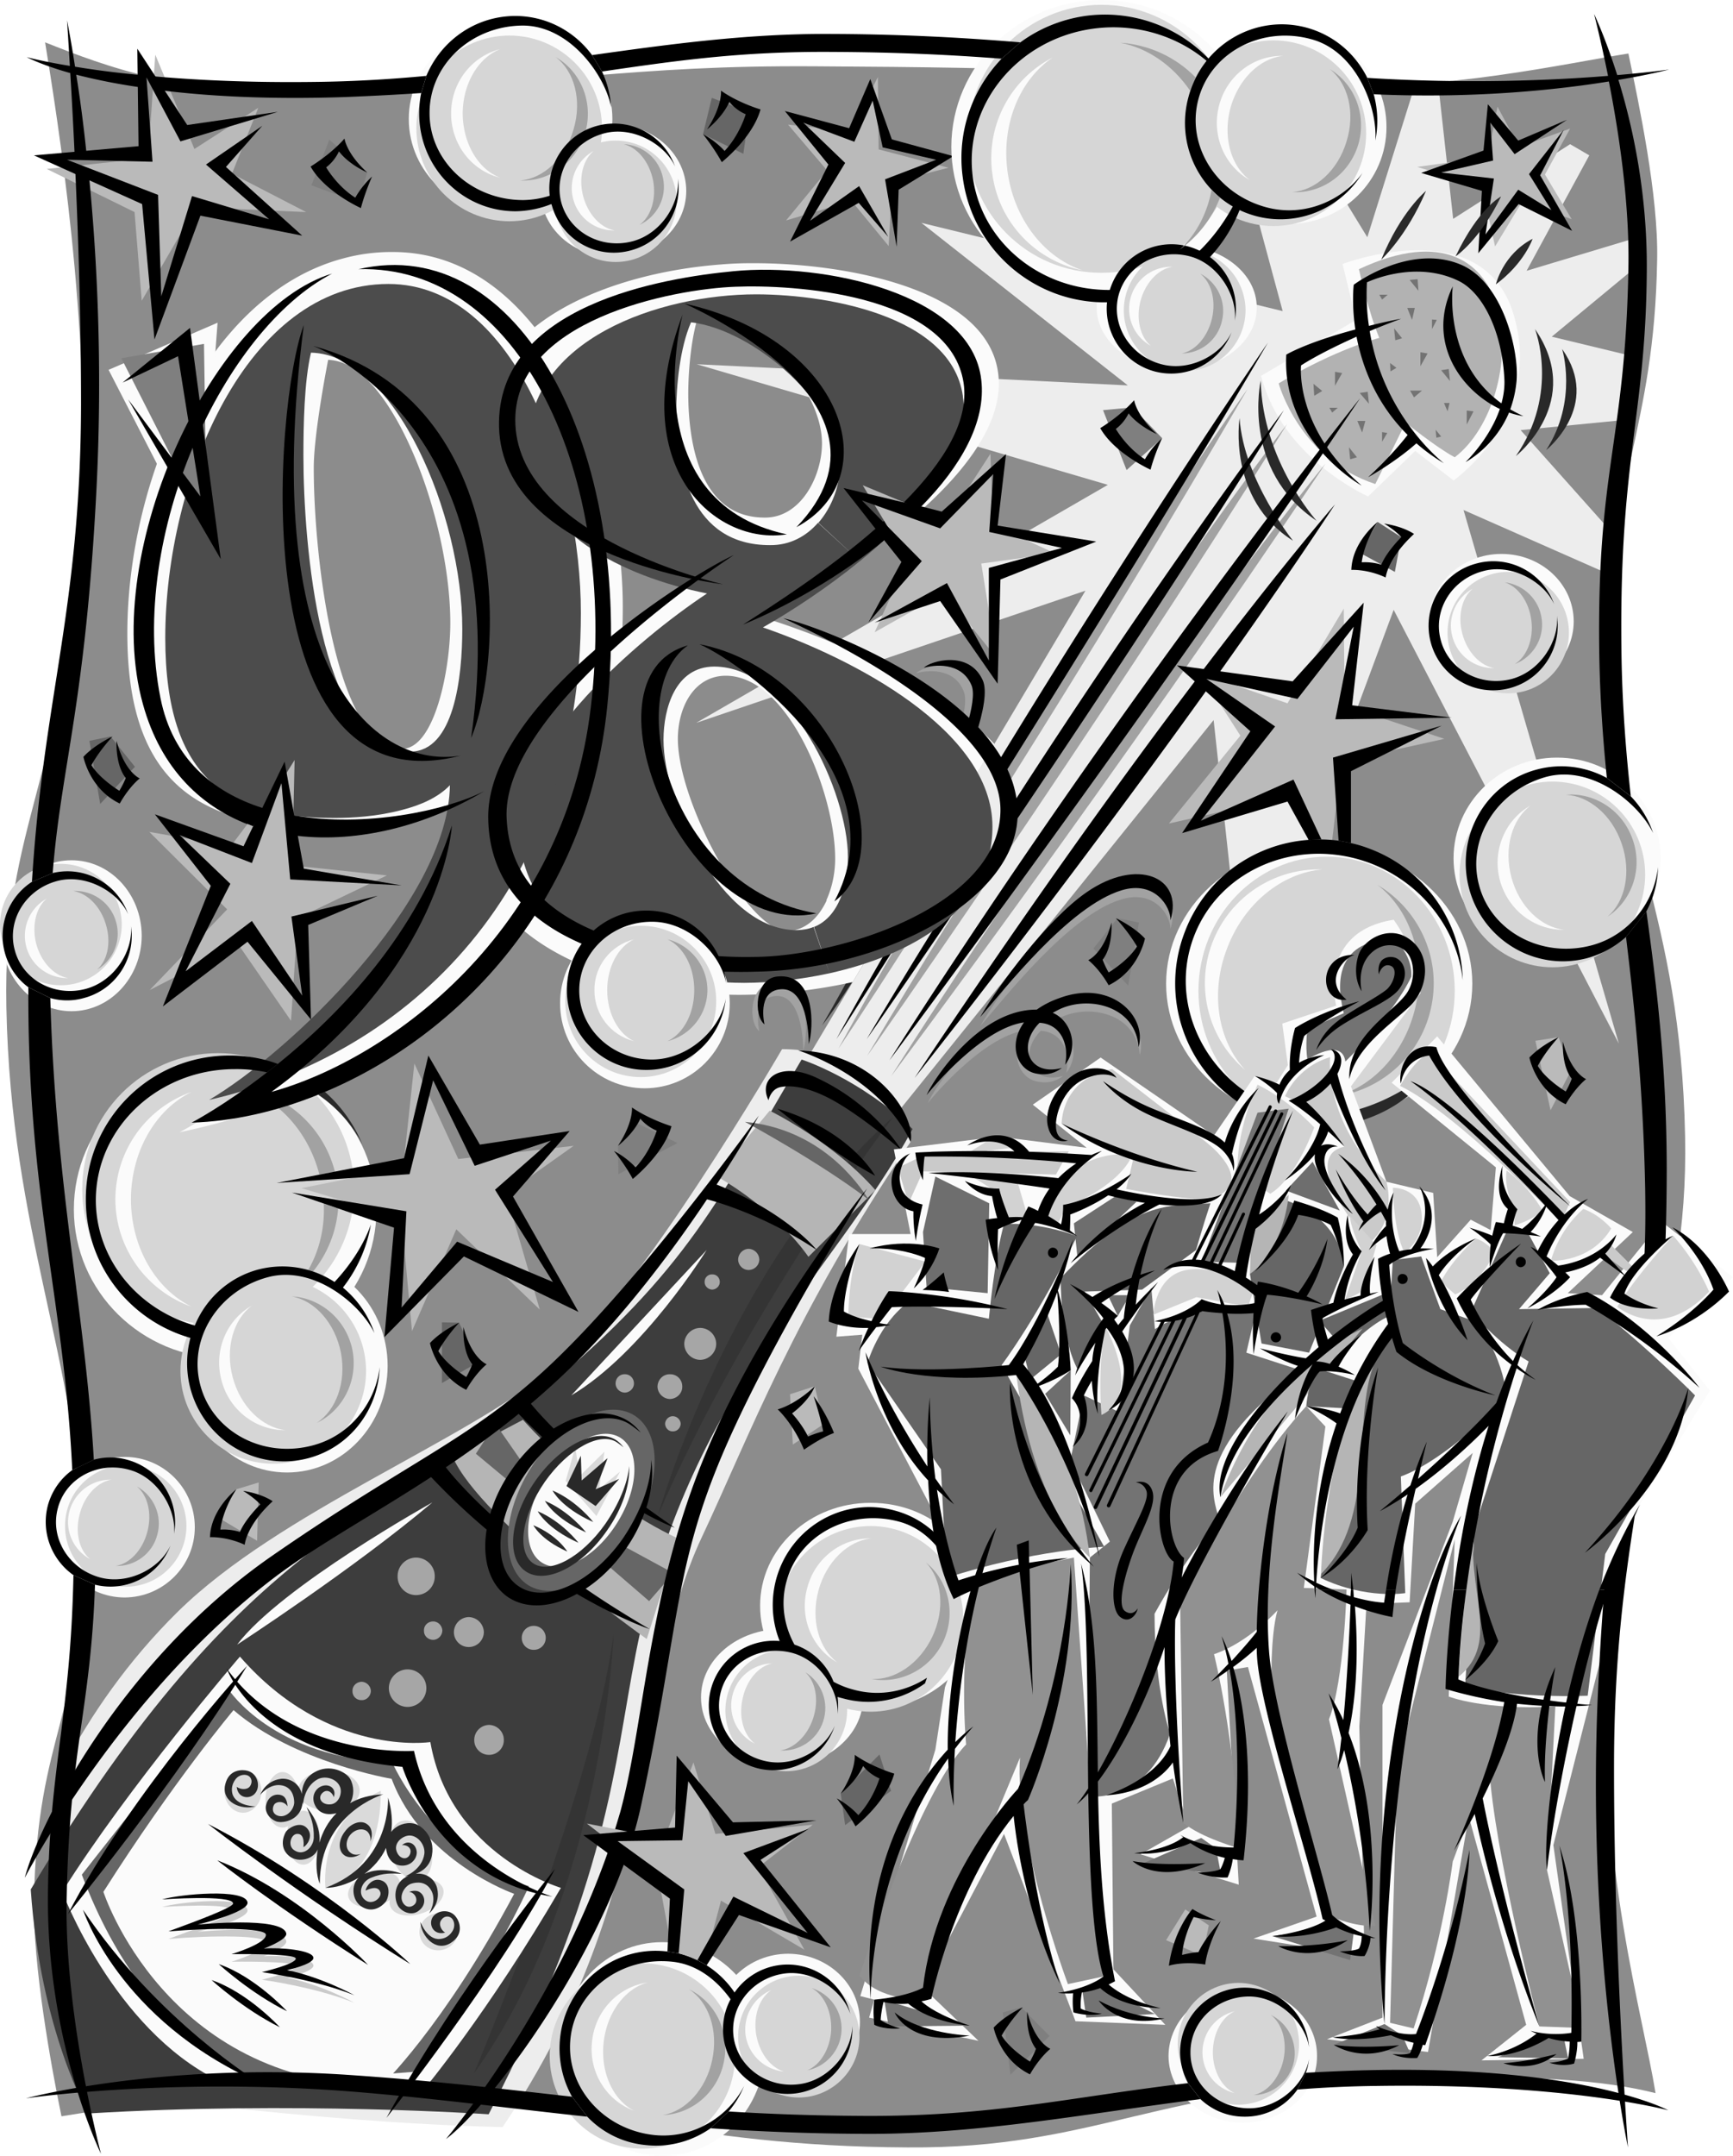 <svg xmlns="http://www.w3.org/2000/svg" width="434.098" height="539.801"><path fill="#8c8c8c" d="M15.398 529.902c14.711-2.234 49.313-9.023 78.5-7.203 53.028 3.348 77.172 14.707 133.399 15 47.293.336 62.246-15.09 122.402-17.097 35.184-1.227 52.317.343 65 3.5-3.086-19.13-14.449-58.09-12.101-103.7 3.687-69.437 20.445-88.433 19.5-135.902-1.118-56.563-17.903-75.988-18.598-119.898-.68-46.575 10.836-55.786 11.598-99.5.347-16.122-4.582-39.114-7.2-51.7-14.699 2.262-47.152 9.68-76.398 7.797-52.969-3.281-70.8-4.285-127-4.597-47.32-.317-62.902 4.496-123.102 6.5-35.14 1.23-55.046-6.532-70.101-12.5 3.11 19.187 11.508 71.136 9.101 116.699-3.628 69.484-19.746 77.492-18.8 125C2.71 308.824 19.746 341.133 20.398 385c.723 46.621-11.043 47.27-11.898 91-.254 16.102 4.293 41.34 6.898 53.902"/><path fill="#ededed" d="m405.5 261.3-56.402-108.6-37.2 100.202L304 180.301 107.797 423.8l164.101-275.899-97.5 33.098L277.5 121.402 174.5 91.2l108 5.301-51.703-40.7 90.5 22.102-16.2-60 12.7 1.098L342.5 59.402l12-38.3 5.797.3L364 54.801l29.297-18.7 4.8 2.801-15.699 28.899L411 59.199l.2 6.5-22.5 18.602 20.698 5-1.898 15.8-26.602 2.598 23.899 26.801-.797 9.7-37.402-16.5L405.5 261.3"/><path fill="#bababa" d="m372.7 39.3 2.398-12.6 5.402 10.1 12.797-4.6L387 43.7l6.7 11.202-12.302-4.601-6.898 11.398-3.3-15-16.2-4.898 17.7-2.5"/><path d="m392.5 30-12.203 5.2-7.598-9.098-1.101 11.597L356 43.301l15.2 4.5-.903 15.601 10.101-12.3 13.399 6.699-8-13.899 5.902-11.402L383 43.602l5.598 9-8.301-5.102-8.2 11.2 2.102-14L361 43.2l13-3-.703-9.5 6.101 7.902L392.5 30"/><path fill="#ededed" d="M16.398 441.402c6.262-11.695 15.368-25.273 28.2-37.902 25.441-24.984 72.043-42.676 93.601-60.7 21.64-18.015 57.7-80.1 57.7-80.1 25.703 0 32.199 23.202 32.199 23.202-29.188 43.016-40.453 73.856-52.301 99-17.492 37.102-9.586 88.11-49.899 147.7-48.367-1.063-105.699-9.403-105.699-9.403s-10.512-35.988-3.8-81.797"/><path fill="#fbfbfb" d="M315.898 94.102c5.247 20.77 26.801 30.199 26.801 30.199l11.801-11.399 9.598 7.399s22.777-15.883 15-41.7c-7.832-25.843-42.801-12.5-42.801-12.5l3.402 14-23.8 14"/><path fill="#a2a2a2" d="M229.398 168.602c1.723-1.711 11.442-4.582 14.801 3.199.875 1.851.613 5.172-.5 9.5-.758-.727-1.578-1.403-2.402-2.102.55-2.71.64-4.832.101-6.097-2.468-6.254-9.68-5.196-12-4.5M245.5 257c4.645-8.168 16.867-24.64 26.598-31.398 12.652-8.707 24.367-3.864 21.101 7 .008-3.364-3.984-9.93-12.3-7.403-13.243 3.938-29.618 25.153-35.399 31.801m20.797 12.402c-1.438 1.121-3.504 2.028-6.5 1.399-4.567-.86-7.082-7.082-3-12.801-11.11 1.613-24.399 18.2-24.399 18.2 1.707-3.81 13.184-21.485 27.7-21.4 1.468-1.07 3.347-2.077 5.601-2.898 12.89-4.726 22.043 4.5 19.801 12.297-.703-10.34-12.531-13.008-19.902-9.398-.57.285-1.078.558-1.598.8 4.598 1.946 6.68 8.477 3.098 13 1.074-4.902-.887-10.144-6.399-10.5-5.687 5.712-2.597 13.56 5.598 11.301"/><path fill="#3d3d3d" d="M7.7 473.102c2.425 35.464 14.398 56.097 14.398 56.097 51.445-3.144 100.3.203 100.3.203 30.188-58.504 31.336-87.359 36.899-115.601 12.59-64.422 49.523-94.625 69.3-131.102-13.394-12.812-27.8-17.398-27.8-17.398-20.508 34.48-28.371 52.73-64.598 82.699-38.57 31.918-74.433 34.547-128.5 125.102"/><path fill="#343434" d="M118.7 519.2c32.644-45.634 35-110 35-110-5.259 39.862-35 110-35 110"/><path fill="#fbfbfb" d="M60.098 414.8c22.082 25.305 47.699 21.4 47.699 21.4 4.953 28.413 32.703 36.5 32.703 36.5-18.277 31.323-34.402 50.6-34.402 50.6l-51.5-2.398c-26.227-12.965-39-47.203-39-47.203 16.437-26.265 44.5-58.898 44.5-58.898"/><path fill="#666" d="M20.5 469.402C37.777 515.25 67.7 521.5 67.7 521.5l36.898-2.8c17.226-22.766 27.902-46.4 27.902-46.4-24.273-7.792-34.3-31.1-34.3-31.1-29.626-.868-40.903-18.098-40.903-18.098-18.379 22.718-36.797 46.3-36.797 46.3"/><path fill="#b5b5b5" d="M113.398 364.8C120.344 380.82 162 410.403 162 410.403l8-25.101c-21.91-10.133-39-29.801-39-29.801l-17.602 9.3"/><path fill="#343434" d="M223.797 279.602c-41.223 36.52-59 99.898-59 99.898 22.547-52.36 59-99.898 59-99.898"/><path fill="#b5b5b5" d="M179.297 294.402C195.238 303.56 202.5 314.7 202.5 314.7l16.797-16.7c-10.735-12.234-26.5-19.898-26.5-19.898l-13.5 16.3"/><path fill="#b2b2b2" d="M320.297 96c14.2-8.562 25.203-11.398 25.203-11.398-2.664-6.266-5.102-17.2-5.102-17.2 42.215-19.765 42.977 32.536 24 47.098-4.902-2.633-12.3-8.7-12.3-8.7l-7.598 15.4c-19.105-6.294-24.203-25.2-24.203-25.2"/><path fill="#a2a2a2" d="M210 262.602c5.559-10.086 9.504-17.102 15.098-26.7 1.082-.492 2.187-.98 3.3-1.5-12.253 19.125-18.398 28.2-18.398 28.2"/><path fill="#666" d="M132.898 367.7c7.293-11.72 18.93-17.66 26-13.298 6.997 4.426 6.758 17.489-.601 29.2-7.29 11.73-18.926 17.668-26 13.3-6.988-4.418-6.75-17.484.601-29.203"/><path fill="#fbfbfb" d="M136.598 370c5.39-8.633 13.808-13.125 18.8-10 4.973 3.105 4.63 12.64-.8 21.3-5.383 8.645-13.805 13.134-18.801 10-4.969-3.093-4.625-12.632.8-21.3M25.898 473.7C43.562 445.894 58.5 428.2 58.5 428.2c15.164 13.097 39.598 17.202 39.598 17.202 7.75 20.79 30.699 28.797 30.699 28.797C110.965 507.66 95.5 522.301 95.5 522.301c-54.191-.762-69.602-48.602-69.602-48.602"/><path fill="#dadada" d="M81.5 472.7c-1.094-18.255 13.898-24.298 13.898-24.298C95.414 470.777 81.5 472.7 81.5 472.7m-25.3-24.2c.023-2.898 2.097-5.285 4.698-5.3 2.512.015 4.586 2.402 4.602 5.3-.016 2.988-2.09 5.375-4.602 5.402-2.601-.027-4.675-2.414-4.699-5.402m10.301 2.2c.023-3.864 1.926-6.981 4.297-7 2.32.019 4.223 3.136 4.203 7 .02 3.831-1.883 6.948-4.203 6.902-2.371.046-4.274-3.07-4.297-6.903"/><path fill="#dadada" d="M74.7 448.402c-.044-2.797 3.417-5.05 7.698-5 4.262-.05 7.723 2.203 7.7 5 .023 2.754-3.438 5.004-7.7 5-4.28.004-7.742-2.246-7.699-5m-2.902 11.7c-.004-3.68 1.86-6.696 4.203-6.7 2.254.004 4.117 3.02 4.098 6.7.02 3.757-1.844 6.77-4.098 6.8-2.344-.03-4.207-3.043-4.203-6.8m39.5 28c2.562-.836 3.992-3.48 3.203-5.903-.79-2.441-3.5-3.738-6.102-2.898-2.507.82-3.937 3.465-3.101 5.898.742 2.426 3.453 3.727 6 2.903m-5.699-9c3.703-1.184 6.082-3.957 5.402-6.2-.77-2.218-4.324-3.066-8-1.902-3.64 1.215-6.02 3.988-5.3 6.2.73 2.25 4.284 3.097 7.898 1.902"/><path fill="#dadada" d="M105.297 470.7c2.664-.9 3.734-4.887 2.402-8.9-1.308-4.109-4.515-6.706-7.199-5.8-2.598.809-3.668 4.797-2.3 8.902 1.269 4.016 4.48 6.614 7.097 5.797M95 477c3.559-1.133 5.848-3.836 5.098-6-.668-2.207-4.114-3.05-7.598-1.898-3.586 1.148-5.879 3.851-5.203 6 .746 2.222 4.187 3.062 7.703 1.898"/><path fill="#cacaca" d="M40.598 477.5c4.48-1.328 20.691-2.836 21.402.7.46 2.503-12.5 5.5-12.5 5.5s21.246-2.075 22.2 2.3c.331 1.59-5.602 3.8-5.602 3.8 3.832-.35 12.261.333 12.402 2.302.133 1.605-6.602 3.097-6.602 3.097 8.559 1.696 16.899 6.301 16.899 6.301-9.848-3.977-23.2-5.8-23.2-5.8s8.528-2.013 8.5-3.4C74 490.958 58 491.2 58 491.2s8.852-2.673 8.598-4.9c-.172-1.738-13.383-1.738-24.399-.8 7.64-2.824 16.32-6.078 16.2-7-.235-2.262-17.801-1-17.801-1"/><path fill="#dadada" d="m144.098 362.402 1.101 7.2 6.2-6.102-1.301 9.3 5.199-4.3-5.899 11.102-7.699-8.801 2.399-8.399"/><path fill="#666" d="m119.2 364 8.3 6.902 3.2-4.902-6.602-9.5-4.899 7.5m33.301 28.2 10.098 8.702 6.101-7-12.902-7-3.297 5.297m34.098-111.297c18.816 1.809 28.25 15.145 31 19.5-12.512-9.562-31-19.5-31-19.5"/><path fill="#a2a2a2" d="M223.2 269.5C282.163 177.098 332 116.102 332 116.102 279.95 193.855 223.2 269.5 223.2 269.5m-6-5.098C273.175 170.184 322.397 106.2 322.397 106.2 272.793 185.54 217.2 264.402 217.2 264.402m34.398-73.3c35.664-58.301 60.902-93.7 60.902-93.7-20.262 34.754-39.91 66.91-59.203 97.598-.426-1.32-1-2.605-1.7-3.898"/><path fill="#737373" d="m340 105.402 1.2 2.899.8-2.899Zm-5.602-12.3v3.5l1.801-3.2zm-1.398 9h2.098l-1.399 1.199zm7.598-3.7 2.3 2.7-.3-3zM329 96.102l2.2 1.8-2 1.2zM337.898 112l.301 3 1.7-.5zm8.302-3.8v2.402l1.3-2.2Zm15.5-7.298.898 2.098.5-2.098zM355.797 88.2v3.5l1.8-3.2zm-2.597 9.6h3l-2 1.7zm7.8-5.1 2.2 2.702-.302-3zm-12.8-1.798 1.597 1.2-1.5.898zm11.398 16.7.199 2L361 109.3Zm7.8-4.802v3.5l1.7-3.3ZM352.5 77.102l1.2 3 .698-3zm-7-3.302h2.098l-1.399 1.2zm7.598-3.698 2.199 2.699-.2-2.899zM349.2 82.2l.3 3 1.7-.5zm9.5-2.2v2.402l1.198-2.3zm0 0"/><path fill="#fbfbfb" d="M59.398 411.8c10.989-14.546 48.899-35.6 48.899-35.6-19.652 16.609-48.899 35.6-48.899 35.6m83.7-62.398L177 313s-15.883 25.738-33.902 36.402"/><path fill="#a6a6a6" d="M184.898 315.402c.024-1.48 1.196-2.656 2.602-2.703a2.766 2.766 0 0 1 2.7 2.703c-.036 1.414-1.212 2.586-2.7 2.598-1.406-.012-2.578-1.184-2.602-2.598M176.5 321c-.016-1.094.84-1.95 1.898-1.898 1.047-.051 1.903.804 1.899 1.898.004 1.012-.852 1.863-1.899 1.902-1.058-.039-1.914-.89-1.898-1.902m-5.102 15.5c.04-2.2 1.813-3.977 4-4 2.2.023 3.977 1.8 4 4-.023 2.184-1.8 3.96-4 4a4.083 4.083 0 0 1-4-4m-6.698 10.7c.034-1.755 1.421-3.141 3.097-3.098 1.746-.043 3.133 1.343 3.101 3.097.032 1.668-1.355 3.055-3.101 3.102-1.676-.047-3.063-1.434-3.098-3.102m1.899 9.301c.043-1.027.898-1.883 1.902-1.898 1.102.015 1.953.87 2 1.898-.047 1.078-.898 1.934-2 1.902-1.004.032-1.86-.824-1.902-1.902m-67 38.2c-.04-2.571 2.058-4.669 4.601-4.7 2.63.031 4.727 2.129 4.7 4.7.027 2.6-2.07 4.698-4.7 4.702-2.543-.004-4.64-2.101-4.601-4.703M106.2 408.3c-.052-1.28.98-2.312 2.3-2.3 1.219-.012 2.25 1.02 2.297 2.3-.047 1.262-1.078 2.29-2.297 2.302-1.32-.012-2.352-1.04-2.3-2.301m24.5 1.801c-.02-1.653 1.331-3.004 3-3a2.99 2.99 0 0 1 3 3c.01 1.68-1.34 3.027-3 3a2.95 2.95 0 0 1-3-3M118.797 435.7c-.027-2.079 1.644-3.75 3.703-3.798 2.063.047 3.734 1.72 3.7 3.797.034 2.043-1.638 3.711-3.7 3.703-2.059.008-3.73-1.66-3.703-3.703M97.398 422.7c.032-2.59 2.13-4.688 4.7-4.7 2.605.012 4.703 2.11 4.699 4.7.004 2.581-2.094 4.679-4.7 4.702-2.57-.023-4.667-2.12-4.699-4.703m-9.101.703c-.047-1.234.984-2.265 2.3-2.3 1.223.035 2.255 1.066 2.301 2.3-.046 1.305-1.078 2.336-2.3 2.297-1.317.04-2.348-.992-2.301-2.297M113.7 408.7a3.802 3.802 0 0 1 3.698-3.798 3.872 3.872 0 0 1 3.801 3.797 3.778 3.778 0 0 1-3.8 3.703c-2.028.008-3.7-1.66-3.7-3.703m40.501-62.297c-.005-1.308 1.027-2.336 2.3-2.3 1.266-.036 2.297.992 2.297 2.3 0 1.235-1.031 2.266-2.297 2.297-1.273-.031-2.305-1.062-2.3-2.297"/><path d="M231.398 167.2c1.653-1.68 11.372-4.552 14.801 3.202 1.082 2.512.242 7.586-1.902 14.098L242 182.402c1.535-4.96 2.125-8.761 1.398-10.703-2.539-6.222-9.75-5.168-12-4.5"/><path fill="#292929" d="M220 235.2c-5.238 8.929-10.277 16.683-14.102 21.6 2.555-4.366 6.782-11.894 11.5-20.8l2.602-.8"/><path d="M245.5 254.7c4.684-8.106 16.91-24.579 26.7-31.298 12.59-8.746 24.304-3.902 21 7 .046-3.402-3.946-9.968-12.2-7.5-13.305 3.996-29.68 25.211-35.5 31.797"/><path fill="#292929" d="M384.5 82.402c12.523 18.172-4.8 31.797-4.8 31.797 11.046-15.816 4.8-31.797 4.8-31.797"/><path fill="#292929" d="M391.297 87.402c10.031 14.16-4 25.297-4 25.297 8.035-12.406 4-25.297 4-25.297m-75.5 7.898c.41 20.102 14 35.102 14 35.102-19.031-12.761-14-35.101-14-35.101M310.5 104.7c1.04 15.48 13.398 30.702 13.398 30.702C307.312 124.953 310.5 104.7 310.5 104.7"/><path d="M209.5 260.2a1163.72 1163.72 0 0 1 15.297-26.9l2.5-1a22291.578 22291.578 0 0 1-17.797 27.9m39.598-67.9c36.449-59.784 68.5-106.5 68.5-106.5-19.961 34.063-45.778 75.77-67.2 109.9l-1.3-3.4m-32 67.9a1557.082 1557.082 0 0 1 19.699-32.298l5.601-4.601c-15.261 22.48-25.3 36.898-25.3 36.898m35.102-56.597c38.984-60.567 69.398-100.903 69.398-100.903-23.743 37.93-49.301 76.477-69.2 105.903l-.199-5M222.797 265.5C281.78 173.078 340.699 99.7 340.699 99.7c-52.058 77.722-117.902 165.8-117.902 165.8m77.903-96.898c21.753-28.668 33.698-42.301 33.698-42.301-9.285 14.09-19.421 28.691-29.601 43l-4.098-.7m-71.601 101.301c29.117-43.636 53.078-76.761 70.8-100.101l2.801 2.398c-36.789 51.356-73.601 97.703-73.601 97.703"/><path fill="#292929" d="M364.598 64.2C370.422 52 376 49.2 376 49.2c-5.363 11.023-11.402 15-11.402 15M346 65c4.887-12.062 11.2-17.2 11.2-17.2C352.315 59.29 346 65 346 65m28.7 6.2s1.76-7.544 9.198-11.4c0 0-2.043 6.102-9.199 11.4"/><path d="M266 267.402c-1.48 1.098-3.543 2.008-6.5 1.399-4.605-.883-7.121-7.106-3-12.801-11.152 1.59-24.402 18.2-24.402 18.2 1.672-3.833 13.148-21.505 27.601-21.4 1.528-1.093 3.41-2.1 5.7-2.898 12.855-4.75 22.003 4.477 19.8 12.297-.738-10.363-12.566-13.031-20-9.398-.508.265-1.015.539-1.5.8 4.563 1.926 6.64 8.458 3.098 13 1.039-4.921-.922-10.164-6.399-10.5-5.722 5.692-2.632 13.536 5.602 11.301M342.7 119.5c5.757-5.336 8.855-9.25 9.898-10.598-7.996-7.945-11.38-17.222-12.801-24.601-4.7 2.12-10.008 4.703-13.899 7.199 0 0-1.703 15.492 15.2 30.102 0 0-20.078-11.149-18.899-32.801 0 0 4.84-2.977 17.301-6.301-.98-6.598-.402-11.2-.402-11.2s13.988-10.515 26.902-5c10.422 4.423 14.508 21.423 13.898 29a28.565 28.565 0 0 1-1.601 7.2 46.89 46.89 0 0 0 3.3 1.7 20.2 20.2 0 0 1-3.597-.9c-3.672 8.7-10.902 12.4-10.902 12.4s5.96-5.634 8.601-13.298c-9.836-4.64-18.48-16.808-11.8-30.703 0 0-2.434 18.735 12.199 29.301.578-2.098.886-4.34.699-6.598-.66-11.468-5.309-20.957-11.297-24-11.168-5.535-23.102.297-23.102.297-.199 3.88-.015 7.504.5 10.903A128.434 128.434 0 0 1 351 79.8s-3.398 1.215-7.902 3.101C346.582 104.52 361.699 116 361.699 116a45.89 45.89 0 0 1-6.902-5c-5.344 4.766-12.098 8.5-12.098 8.5M6.2 470.2c3.421-13.2 23.855-54.208 61.898-80.598 36.386-25.215 51.289-29.543 72.8-50.801 22.446-22.121 49.2-59.5 49.2-59.5s-3.895 7.097-10.598 17.3C197.129 303.653 204.598 313 204.598 313c-12.696-8.473-24.766-12.008-27.5-12.7-8.215 12.266-19.856 27.954-33.301 41.302-26.688 26.398-56.688 39.37-75.2 53.5C29.606 424.773 6.2 470.199 6.2 470.199m105.5 65.403s26.597-31.41 40.898-72.801l4.3 2.3c-11.457 32.415-35.746 63.532-45.199 70.5"/><path d="M153.598 459.5c.625-1.926 1.207-3.91 1.8-5.898 6.094-22.457 6.88-55.137 21.399-89.7 14.527-34.804 40.402-66.3 40.402-66.3s-24.66 38.765-36.8 67.898c-11.61 27.879-10.493 43.219-19.801 86.5a96.1 96.1 0 0 1-1.801 7.102l-5.2.398m38.903-184c-2.715-5.633 3.168-9.738 11.898-5.7 14.715 6.77 21.399 18.2 21.399 18.2s-8.238-7.164-15.598-11.598c-7.379-4.457-12.246-4.71-14.699-4.203-2.453.508-3 3.301-3 3.301m7.398-12.5c19.606.645 29.598 16.52 28.2 22.902-8-16.71-28.2-22.902-28.2-22.902m-5.198 14.602c18.331 5.433 24.5 16.8 24.5 16.8-11.934-6.496-24.5-16.8-24.5-16.8M56.797 417.8c16.441 22.657 46.902 20.602 46.902 20.602 6.238 28.04 34.7 36.5 34.7 36.5-29.153-4.675-37.602-32.5-37.602-32.5-36.672-3.297-44-24.601-44-24.601"/><path d="M17 479.3c16.223-31.085 44.898-62.198 44.898-62.198C44.574 445.566 17 479.3 17 479.3m3.797-1.1c18.668 27.812 44 43.202 44 43.202-35.11-15.609-44-43.203-44-43.203M139 468c-13.297 25.559-42.203 62.3-42.203 62.3C115.707 496.239 139 468 139 468m-86.902-11.3c30.25 15.542 50.699 35.1 50.699 35.1-28.649-17.792-50.7-35.1-50.7-35.1m2.301 9.1C75.473 474.009 92.2 492 92.2 492c-22.965-14.43-37.8-26.2-37.8-26.2m.397 26c9.105 3.114 17.101 11.802 17.101 11.802-9.101-4.465-17.101-11.801-17.101-11.801M53 495.8c9.113 3.095 17.098 11.802 17.098 11.802C61.012 503.122 53 495.8 53 495.8"/><path fill="#292929" d="M86.398 458.602c1.57-2.18 4.11-2.989 5.602-1.801 1.191.836 1.422 2.59.797 4.3.121-1.007-.184-1.996-.899-2.601-1.253-.875-3.14-.398-4.3 1.102-1.094 1.488-1.032 3.437.199 4.3.695.586 1.66.633 2.601.297-1.472.95-3.105 1.14-4.199.301-1.531-1.137-1.457-3.8.2-5.898M64 452.3c-3.48 1.009-8.555-.988-7.602-5.398.887-4.035 4.407-3.832 5.602-3.5 2.469.633 3.32 3.778 2 5.5-1.27 1.75-4.441 1.504-4.703-1.5.723.594 2.484.93 3.3-.101.77-1.11.36-2.188-.3-2.602-.613-.453-2.246-.543-3.297.801-.969 1.312-1.04 2.527-.8 3.602.847 3.171 5.8 3.199 5.8 3.199m41.297 28.899s1.676 4.628 4.902 4.3c1.137-.102 2.254-.582 3.098-1.898.96-1.493.316-2.997-.297-3.403-.637-.492-1.79-.508-2.5.602-.758 1.11.16 2.652 1 3.101-2.945.809-4.262-2.086-3.102-3.902 1.22-1.809 4.461-2.082 5.899.102.723.93 2.117 4.168-1.399 6.398-3.789 2.387-7.402-1.7-7.601-5.3"/><path d="M40.598 475.602c4.48-1.313 20.691-2.82 21.402.699.46 2.52-12.5 5.601-12.5 5.601s21.246-2.16 22.2 2.2c.331 1.605-5.602 3.8-5.602 3.8 3.832-.336 12.261.348 12.402 2.297.133 1.625-6.602 3.102-6.602 3.102 8.559 1.71 16.899 6.3 16.899 6.3-9.848-3.96-23.2-5.8-23.2-5.8s8.528-1.996 8.5-3.399C74 489.074 58 489.301 58 489.301s8.852-2.656 8.598-4.899c-.172-1.722-13.383-1.722-24.399-.8 7.64-2.809 16.32-6.063 16.2-7-.235-2.25-17.801-1-17.801-1"/><path fill="#292929" d="M76 462.5s.57-3.563-1.703-3.3c-1.453.171-2.41 3.124-.399 4.202 2.13 1.29 4.543-.707 4.7-3.203.101-3.402-.79-5.426-1.801-7.699 0 0 3.715 3.96 3.203 8.902.8-2.699 2.168-5.308 4.297-7.402-1.942.555-4.246.27-5.297-1.8-1.21-2.2-.086-4.427 1.7-5 1.902-.641 3.663.741 2.898 2.8-.188-.875-1.442-2.32-2.801-1.098-1.367 1.285-.195 3.051 1.902 2.899 2.14-.106 3.078-2.719 2.5-4.301-.746-2.094-3.64-2.988-5.601-2-3.582 1.918-3.7 6.5-3.7 6.5s-.043-.258-.101-.7c-.305 4.329-4.692 5.337-6.5 4.802-1.805-.649-3.168-2.457-2.598-4.301.664-2.461 2.914-2.848 4.2-2.102 1.148.762 1.101 2.602 1.101 2.602-.719-1.242-2.293-1.336-3.102-.7-.578.477-1.086 2.333.602 3 2.137.81 4.164-1.44 4.2-3.3-.016-1.531-.61-3.953-3.403-4.301-2.914-.363-5.098 2.402-5.098 2.402s1.196-3.496 5.2-4c1.847-.203 4.511.84 5.199 3.797.062-1.789.683-4.008 3.101-5.398 3.875-2.301 7.996-.114 9 1.601 1.02 1.77 1.082 4.184 0 6.098 2.188-1.273 4.926-2.082 8.301-2.2 0 0-15.89 4.65-15.902 22.4-.84-2.16-1.094-5.337-.5-8.598-1.13 2.496-4.688 3.257-6.801 1.898-2.91-2.012-1.91-5.063-1.2-6.3.794-1.145 3.88-2.919 5.5-.7 1.419 1.805-.222 4.14-1.097 4.5m15.598 10.902c.008-.949 1.64-3.293 3.8-2.601 2.66.789 2.047 4.297 1.2 5.398-.88 1.125-3.403 3.11-6.301 1-1.985-1.457-2.485-5.062-.5-7-2.89 1.7-5.961 2.543-8.297 2.5 16.695-6.09 15.7-22.597 15.7-22.597.972 3.199 1.148 6.05.8 8.597 1.324-1.726 3.617-2.496 5.598-2.097 1.988.312 5.449 3.433 4.601 7.898-.476 2.766-2.414 4.094-4.101 4.7 3.074-.388 5.004 1.784 5.402 3.6.945 3.95-2 6.302-2 6.302s1.918-3.032.598-5.602c-1.301-2.55-3.778-2.281-5.2-1.8-1.757.698-3.18 3.374-1.699 5.1 1.215 1.36 2.785.25 3-.5.36-.933-.27-2.378-1.699-2.6 0 0 1.727-.704 2.797.202 1.18.864 1.59 3.114-.5 4.598-1.535 1.145-3.7.484-4.899-1-1.164-1.527-1.718-6.09 2.399-7.8-.512.109-.797.1-.797.1s4.234-1.573 4.797-5.6c.273-2.177-1.559-4.59-3.7-4.598-1.769.02-3.902 1.793-3.3 3.8.605 2.063 2.664 2.559 3.402.899.688-1.758-1.101-2.438-2-2.301 1.688-1.441 3.586-.258 3.7 1.8.007 1.821-1.704 3.641-4.2 3.302-2.285-.325-3.34-2.395-3.5-4.403-1.222 2.711-3.21 4.89-5.402 6.5 4.402-2.105 9.402 0 9.402 0-2.492-.144-4.699-.289-7.8 1-2.356.969-3.403 3.922-1.5 5.5 1.738 1.504 4.183-.406 3.898-1.797-.582-2.257-3.7-.5-3.7-.5M134.098 370.8c6.328-9.023 15.46-13.534 20.402-10.1.664.487 1.215 1.07 1.7 1.702-.509-.414-1.052-.804-1.602-1.203-4.137-2.887-12.23 1.508-18.098 9.801-5.797 8.36-7.152 17.469-3 20.402 4.16 2.887 12.254-1.504 18.098-9.8 3.398-4.903 5.691-10.368 6-14.5.257 4.613-1.66 10.64-5.598 16.199-6.309 9.074-15.445 13.586-20.402 10.101-4.934-3.441-3.817-13.57 2.5-22.601"/><path fill="#292929" d="m145.5 364.5.2 6.2 6.5-5.598-3 7.8 5.898-2.601-5.899 6.8-7.3-5 3.601-7.601m-7.102 8.7c6.164 2.644 10.2 7.902 10.2 7.902-8.137-3.625-10.2-7.903-10.2-7.903M136.5 375.8c6.238 2.65 10.297 7.9 10.297 7.9-8.156-3.618-10.297-7.9-10.297-7.9m-1.8 2.602c6.214 2.649 10.198 7.899 10.198 7.899-8.082-3.617-10.199-7.899-10.199-7.899m-1.101 3.5c6.21 2.625 8.5 6.598 8.5 6.598-6.735-3-8.5-6.598-8.5-6.598"/><path d="m129.598 353.7 3-2.7s1.906 2.492 6.101 6.7c6.774-4.231 14.012-5.137 19.098-1.598 1.004.722 1.906 1.613 2.703 2.597-.809-.676-1.676-1.297-2.5-1.898-6.633-4.621-18.316.644-26.102 11.8-7.8 11.106-8.757 23.887-2.101 28.5 6.578 4.649 18.258-.617 26.101-11.699 4.512-6.562 7.313-14.05 7.2-19.902.574 3.64.168 7.77-1.2 12a264.803 264.803 0 0 0 7.102 5s-2.758-.945-7.602-3.598c-1.054 3.028-2.64 6.086-4.699 9-2.91 4.188-6.398 7.551-10 9.899 4.762 3.285 10.106 6.648 16 10.101 0 0-7.289-2.433-18.199-8.8-6.238 3.433-12.723 3.937-17.402.699-4.625-3.281-6.36-9.64-5.2-16.801a167.884 167.884 0 0 1-14.601-13.898l4-2.2s3.457 4.805 11.5 12.2c1.05-3.715 2.867-7.528 5.402-11.102 2.258-3.27 4.864-6.02 7.598-8.2a198.316 198.316 0 0 1-6.2-6.1"/><path fill="#fbfbfb" d="M18.5 302.8c0-20.644 16.977-37.347 37.898-37.3 20.957-.047 37.934 16.656 37.899 37.3.035 20.575-16.942 37.282-37.899 37.302-20.921-.02-37.898-16.727-37.898-37.301"/><path fill="#fbfbfb" d="M46.7 342c-.012-14.688 11.269-26.625 25.198-26.598 13.907-.027 25.188 11.91 25.2 26.598-.012 14.762-11.293 26.7-25.2 26.7-13.93 0-25.21-11.938-25.199-26.7"/><path fill="#d6d6d6" d="M20.598 297.8c-.04-18.843 15.21-34.093 34-34.1 18.84.007 34.09 15.257 34.101 34.1-.011 18.786-15.262 34.036-34.101 34-18.79.036-34.04-15.214-34-34"/><path fill="#d6d6d6" d="M45.2 343.3c.023-12.878 10.421-23.273 23.198-23.3 12.88.027 23.274 10.422 23.301 23.3-.027 12.778-10.422 23.177-23.3 23.2-12.778-.023-23.176-10.422-23.2-23.2"/><path fill="#a2a2a2" d="M84.7 302.602a28.709 28.709 0 0 1-6.302 15.8A8.48 8.48 0 0 0 77.2 318c2.746-4.723 4.188-10.512 3.899-16.598l3.601 1.2m-.802-9.2-3.898.7C77.023 282.527 68.516 274.109 58.898 272c11.676 1.121 21.907 9.387 25 21.402"/><path fill="#fbfbfb" d="M28.898 300.3c.036-12.452 7.989-23.03 19.102-26.898-8.922 4.356-15.176 14.754-15.203 26.899.027 12.11 6.281 22.508 15.203 26.898-11.117-3.902-19.066-14.48-19.102-26.898M55.5 345.7c-2.066-7.563 1.297-15.24 7.598-18.798-4.625 3.45-6.758 10.668-4.801 18 1.976 7.348 7.437 12.536 13.203 13.2-7.277.082-14.027-4.887-16-12.403"/><path fill="#a2a2a2" d="M88.297 338.102c-1.535-7.66-7.922-13.086-15.2-13.5 5.723 1.05 10.805 6.605 12.301 14.097 1.403 7.426-1.226 14.48-6.101 17.602 6.555-3.113 10.445-10.535 9-18.2"/><path fill="#292929" d="M81.398 273.402a35.79 35.79 0 0 1 9.399 13.2c-2.527-4.973-6.36-9.266-11.098-12.5l1.7-.7"/><path fill="#fbfbfb" d="m221.7 232.402-8.102 13.5c-9.649 2.149-19.606 3.164-28.301 3.2-30.3-.036-66.61-12.446-66.598-41.5-.011-22.38 34.371-49.454 55.598-62.102-24.527-4.496-52.86-16.453-52.899-39.5.04-25.605 32.11-37.82 59.5-39.8l1.602 13.402c-2.406-1.118-4.777-1.895-7-2.2-2.309 5.961-3.07 14.899-3.102 21.098.032 12.875 3.075 31.152 19.2 31.102 8.972.05 14.297-10.282 14.3-18.602-.004-11.71-11.882-25.852-23.398-31.398l-1.703-13.403a91.056 91.056 0 0 1 8-.297c22.312-.023 61.371 6.293 61.402 30.2-.031 22.57-37.441 47.16-59.402 58.398 18.46 5.73 44.394 16.852 58.3 31.8 0 0-27.429 46.079-27.398 46.102l-14.699-7c1.488-3.242 2.21-7.035 2.2-10.402.01-16.227-11.65-45.781-27.403-45.8-7.934.019-11.98 7.835-12 15.8.02 16.203 17.785 48.3 27.3 48.102 4.696-.028 7.981-3.368 10-7.7l14.602 7"/><path fill="#fbfbfb" d="M86 90.902V64.7c-34.57 9.149-54.113 55.649-54.102 93.903-.011 38.765 19.418 48.734 50.301 48.699 9.434.035 26.68-1.352 34.7-8.801-.493 31.266-48.094 72.246-71.899 85 60.234-12.477 110.996-57.336 111-131.5-.004-37.148-19.191-88.93-57.602-88.898A45.802 45.802 0 0 0 86 64.699v26.203c14.258 5.848 26.805 40.868 26.797 65.098.008 11.547-3.895 31.508-12.098 31.5-16.652.008-22.137-48.207-22.101-70.3-.036-6.919 2.293-20.376 3.601-27.098 1.266.05 2.52.332 3.801.8"/><path fill="#fbfbfb" d="m27.2 92.602 23 44.699 4.3-56.5zm0 0"/><path fill="#4c4c4c" d="m207.797 243.7-4-11.598c-1.223.503-2.656.777-4.297.8-18.945-.023-33.281-31.64-33.3-47.703.019-7.86 2.968-18.258 12.698-18.297 19.153.04 33.485 31.657 33.5 47.7-.015 6.586-2.082 14.949-8.5 17.5l3.899 11.597c20.664-4.59 40.82-16.015 40.8-36.699.02-24.18-35.171-42.223-57.5-49.898 7.005-3.98 15.926-9.786 24.301-16.602l-10.5-9.598c-2.918 3.352-6.992 5.645-12 5.598-19.796.047-23.523-19.48-23.5-33.3-.023-6.56.907-16.11 3.7-22.5 16.086 1.933 37.297 20.823 37.3 35.902-.004 4.843-1.937 10.324-5.398 14.3l10.398 9.598c13.743-11.207 25.997-25.145 26-38.3-.004-22.54-33.101-28.481-52-28.5-24.222.019-57.086 11.265-57.101 37.8.015 21.652 24.023 32.902 44.8 37.102-17.98 11.93-47.113 37.402-47.097 58.398-.016 27.398 30.75 39.074 56.398 39.102 6.598-.028 14.02-.79 21.399-2.403"/><path fill="#4c4c4c" d="M100.7 202.8V188c-20.563-3.055-24.688-51.164-24.7-74 .012-7.465.187-18.5 1.898-25.7 21.184.524 37.918 40.821 37.899 69.102.02 12.278-2.094 30.754-13 30.797-.73-.043-1.43-.093-2.098-.199v14.8c4.692-1.195 9.106-3.144 12-6.198-.363 29.03-40.3 67.02-60.3 78.8 50.562-11.527 93.148-53.105 93.101-121.902.047-34.387-16.05-82.387-48.203-82.398-35.496.011-55.871 49.039-55.899 88.597.028 35.903 16.329 45.14 42.2 45.102 4.48.039 11.027-.367 17.101-2"/><path fill="#7f7f7f" d="m30.398 89.7 21.399 42.1-.7-45.698zm0 0"/><path fill="#bababa" d="M197.398 31.2 213 32.901l6.898-13.601.2 18.101 17.5 4.598-14.098 3.602-.902 16-9.301-11.301-16.399 4.898L207.2 42.7l-9.8-11.5"/><path d="m224.598 61.8.5-14.3 13.699-8.398-15.399-4.2L218 19.801l-5.3 12.3-16.102-4.3L207.5 41.199 197.898 60.5l17.2-9.7 7.402 8.5-7.3-12.698-12.302 8.699 8.801-14.5-10.5-10.102L214 35.5l4.598-10.3 2.5 11.702L234.5 40l-12.8 4.902 2.898 16.899"/><path fill="#fbfbfb" d="M358.098 155.602c-.032-9.36 8.05-16.914 18-16.903 9.996-.011 18.082 7.543 18.101 16.903-.02 9.285-8.105 16.843-18.101 16.8-9.95.043-18.032-7.515-18-16.8"/><path fill="#d6d6d6" d="M362.598 158.402c-.024-8.398 6.789-15.207 15.199-15.203 8.39-.004 15.2 6.805 15.203 15.203-.004 8.407-6.812 15.215-15.203 15.2-8.41.015-15.223-6.793-15.2-15.2"/><path fill="#fbfbfb" d="M363.797 159.402c-1.305-4.793.937-9.722 5.101-12-2.664 2.192-3.816 6.711-2.601 11.297 1.265 4.672 4.523 8.012 8 8.602-4.817.086-9.223-3.063-10.5-7.899"/><path fill="#a2a2a2" d="M386.2 155.102c-.598-4.985-4.524-8.715-9.302-9.301 3.356 1.066 6.114 4.824 6.7 9.601.582 4.739-1.184 9.055-4.2 10.899 4.512-1.719 7.418-6.29 6.801-11.2"/><path d="M358.398 160.902c-2.312-8.664 2.809-17.535 11.399-19.8 8.258-2.247 16.7 2.296 19.5 10.199-2.41-5.508-10.504-10.305-17.797-8.301-7.887 2.063-12.64 9.816-10.602 17.3 1.957 7.434 9.954 11.77 17.801 9.7 7.211-1.965 11.887-9.578 11.301-15.8 1.258 8.081-3.742 15.945-11.8 18.1-8.622 2.313-17.49-2.804-19.802-11.398"/><path fill="#bababa" d="M33.7 53.102 11.7 42.3l25.398-2.7 1.8-25.902L48.7 37.301 64.7 27l-6.601 16.5L76.7 53.102l-27.601-1.2L35.5 75.301l-1.8-22.2"/><path d="m8.5 38.902 26.2-2.3-.302-24.403 12.5 19.102L69.598 28l-24.399 7.402-8.5-16L38.2 40.5 16.797 40l22.8 8.8.801 25.4 7.7-25.098 19.3 5.8-15.8-13.703L65.699 31.5l-9.101 10.3L75.699 59l-25.5-5-11.5 31-3.101-33.898L8.5 38.902"/><path fill="#7f7f7f" d="M78 46.402 82.5 35l9.5 8.2-2.3 7.5L78 46.401"/><path fill="#666" d="m176.098 33.602 2.199-9.102 9.402 3.602-1.5 10.398-10.101-4.898"/><path fill="#7f7f7f" d="m276.297 102.7 5.902 15 8.899-8-7.399-7.7-7.402.7"/><path fill="#666" d="m345.098 130.7 5.902 3.8-1.602 8.7-8.8-4.798 4.5-7.703"/><path fill="#7f7f7f" d="m154.797 286.902.101 7.098 14.801-7.8-10.8-5.298-4.102 6"/><path fill="#666" d="m115 331.2 4.598 10-8.899 5.1v-15.198l4.301.097"/><path fill="#bababa" d="m204.098 347.102 2.199 9.5-7.7 5.097-.699-12.597 6.2-2"/><path fill="#666" d="m210.598 449.102 1.101 7.898 11.5-8.598-2.902-9.101-9.7 9.8"/><path fill="#7f7f7f" d="m255.797 502.602 7.101 7.199-9.8 9.699-1.899-15.598 4.598-1.3"/><path fill="#bababa" d="m292.098 485.8 9.101 3.9 1.598-7.598-5.899-4-4.8 7.699M59.2 372.902l5.597-1.703-.399 14.602L54.7 380l4.5-7.098M390.398 259.7l3.102 8.402-5.102 9.898-3.8-17.398 5.8-.903"/><path fill="#666" d="M27.7 184.402 33.796 192l-8.7 9.3-2.699-15.8 5.301-1.098"/><path fill="#7f7f7f" d="m279.898 229.902-6 7.598 8.7 9.3 2.699-15.8-5.399-1.098"/><path d="M346.7 131.102c4.984.753 7.5 2.597 7.5 2.597-6.696 6.176-7.102 10.903-7.102 10.903-4.59-2.153-8.598-1.903-8.598-1.903.2-7.082 6.598-12 6.598-12-3.57 5.41-4 10.102-4 10.102 2.797-.168 4.902.601 4.902.601 1.316-3.25 5-6.902 5-6.902-1.41-1.688-4.3-3.398-4.3-3.398M292.797 492.2c1.207-9.024 5.902-14.2 5.902-14.2 2.66 1.656 5.899 2.8 5.899 2.8-3.106-.12-5.598-.8-5.598-.8-2.766 5.45-2.902 9.5-2.902 9.5 2.675-.664 4.101-.7 4.101-.7 1.739-3.753 5.598-7.8 5.598-7.8-3.547 6.5-3.899 10.902-3.899 10.902-5.707-.882-9.101.297-9.101.297M115 331.2c-3.625 3.96-5.203 7.1-5.203 7.1 2.152 3.56 7 6.5 7 6.5 1.07-1.905 1.5-3.198 1.5-3.198-2.625-3.422-2.2-9.301-2.2-9.301 1.989 7.82 5.801 9.3 5.801 9.3-3.043 2.575-5.101 6.399-5.101 6.399-7.535-3.7-9.098-11.7-9.098-11.7 2.844-3.085 7.301-5.1 7.301-5.1m39.797-44.298c3.933-5.968 3.5-9.601 3.5-9.601 4.445 3.043 9.902 4.699 9.902 4.699-1.957 7.027-9.699 13.2-9.699 13.2-2-3.72-4.703-7-4.703-7 3.402 1.769 5.402 4.1 5.402 4.1 3.778-3.972 5.301-9.198 5.301-9.198-2.629-1.07-4.102-3-4.102-3-1.68 3.8-5.601 6.8-5.601 6.8m40 66c4.957-1.457 9.3-5.8 9.3-5.8-1.421 3.765-5.699 6.8-5.699 6.8 2.778 3.098 4 5.797 4 5.797a24.718 24.718 0 0 1 3.801-1.297c-.851-4.324-2.402-8.8-2.402-8.8 3.3 4.398 5.101 9.199 5.101 9.199-3.664 1.41-7.5 4.199-7.5 4.199-2.816-6.73-6.601-10.098-6.601-10.098m-17.699-320.5c3.925-5.996 3.5-9.703 3.5-9.703 4.437 3.121 9.902 4.703 9.902 4.703-1.965 7.098-9.703 13.2-9.703 13.2-2.004-3.649-4.7-7-4.7-7 3.395 1.84 5.403 4.199 5.403 4.199 3.77-3.996 5.297-9.2 5.297-9.2-2.633-1.097-4.098-3.101-4.098-3.101-1.683 3.875-5.601 6.902-5.601 6.902m213.3 227.298c-3.628 4.019-5.199 7.202-5.199 7.202 2.149 3.516 7 6.399 7 6.399 1.063-1.848 1.5-3.2 1.5-3.2-2.629-3.363-2.199-9.3-2.199-9.3 1.988 7.879 5.797 9.398 5.797 9.398-3.043 2.535-5.098 6.301-5.098 6.301-7.539-3.64-9.101-11.7-9.101-11.7 2.847-3.027 7.3-5.1 7.3-5.1M92 43.2c-5.27-4.805-5.703-8.5-5.703-8.5-3.602 4.093-8.5 7-8.5 7 3.605 6.366 12.601 10.402 12.601 10.402 1.047-4.012 2.801-7.903 2.801-7.903C90.402 46.793 89 49.5 89 49.5c-4.598-2.902-7.3-7.598-7.3-7.598 2.25-1.683 3.198-4 3.198-4C87.457 41.273 92 43.2 92 43.2m164.2 459.402c-3.645 3.996-5.302 7.097-5.302 7.097 2.23 3.594 7.102 6.5 7.102 6.5 1.047-1.87 1.5-3.199 1.5-3.199-2.648-3.387-2.203-9.3-2.203-9.3 1.973 7.855 5.8 9.3 5.8 9.3-3.058 2.61-5.097 6.402-5.097 6.402-7.555-3.668-9.102-11.703-9.102-11.703 2.829-3.05 7.301-5.097 7.301-5.097M289.797 108.7c-5.262-4.798-5.7-8.5-5.7-8.5-3.597 4.105-8.5 7-8.5 7 3.606 6.374 12.602 10.402 12.602 10.402 1.051-4.004 2.899-7.903 2.899-7.903-2.891 2.602-4.301 5.301-4.301 5.301-4.59-2.895-7.297-7.598-7.297-7.598 2.254-1.675 3.2-3.902 3.2-3.902 2.562 3.281 7.097 5.2 7.097 5.2M60.898 373.3c4.903.759 7.399 2.602 7.399 2.602-6.676 6.176-7 10.899-7 10.899-4.672-2.149-8.7-1.899-8.7-1.899.223-7.082 6.602-12 6.602-12-3.554 5.41-4 10.098-4 10.098 2.817-.164 4.899.602 4.899.602 1.34-3.247 5.101-6.903 5.101-6.903-1.492-1.687-4.3-3.398-4.3-3.398m149.699 75.801c3.945-5.993 3.5-9.7 3.5-9.7 4.457 3.118 9.902 4.7 9.902 4.7-1.95 7.101-9.703 13.199-9.703 13.199-1.985-3.645-4.7-7-4.7-7 3.41 1.844 5.403 4.199 5.403 4.199 3.785-3.996 5.297-9.2 5.297-9.2-2.613-1.093-4.098-3.1-4.098-3.1-1.668 3.878-5.601 6.902-5.601 6.902m68.902-219.2c3.648 4.004 5.297 7.098 5.297 7.098-2.223 3.61-7.098 6.5-7.098 6.5-1.043-1.855-1.5-3.2-1.5-3.2 2.653-3.374 2.2-9.3 2.2-9.3-1.965 7.867-5.801 9.402-5.801 9.402 3.07 2.52 5.101 6.297 5.101 6.297 7.559-3.652 9.098-11.699 9.098-11.699-2.82-3.04-7.297-5.098-7.297-5.098m-251.3-45.5c-3.68 4.008-5.302 7.2-5.302 7.2 2.196 3.507 7 6.398 7 6.398 1.114-1.855 1.602-3.2 1.602-3.2-2.684-3.37-2.3-9.3-2.3-9.3 2.034 7.867 5.8 9.402 5.8 9.402-3 2.52-5 6.297-5 6.297-7.594-3.652-9.102-11.699-9.102-11.699 2.793-3.035 7.301-5.098 7.301-5.098"/><path fill="#fbfbfb" d="M140.297 513.102c-.012-14.836 11.473-26.829 25.601-26.801 14.204-.028 25.688 11.965 25.7 26.8-.012 14.747-11.496 26.739-25.7 26.7-14.128.039-25.613-11.953-25.601-26.7"/><path fill="#fbfbfb" d="M179.398 506.3c.043-9.421 8.102-17.058 18-17.1 9.985.042 18.043 7.679 18 17.1.043 9.415-8.015 17.052-18 17-9.898.052-17.957-7.585-18-17"/><path fill="#d6d6d6" d="M137.7 514.8c-.009-12.804 10.39-23.202 23.198-23.198 12.844-.004 23.243 10.394 23.2 23.199.043 12.851-10.356 23.246-23.2 23.199-12.808.047-23.207-10.348-23.199-23.2m47.199-4.8c-.03-8.45 6.778-15.258 15.2-15.3 8.382.042 15.191 6.85 15.199 15.3-.008 8.352-6.817 15.164-15.2 15.2-8.421-.036-15.23-6.848-15.199-15.2"/><path fill="#fbfbfb" d="M148.297 511.2c.781-7.786 6.668-13.747 13.902-14.798-5.629 1.551-10.207 7.528-11 15.098-.797 7.543 2.442 14.34 7.598 17-6.832-2.504-11.352-9.559-10.5-17.3m38.5-1.4a10.726 10.726 0 0 1 6.402-11.5c-2.906 1.938-4.523 6.313-3.8 11 .777 4.778 3.667 8.442 7 9.4-4.739-.427-8.79-4.02-9.602-8.9"/><path fill="#a2a2a2" d="M181.297 516.402c1.637-7.625-2.121-15.113-8.7-18.3 4.895 3.164 7.403 10.261 5.801 17.699-1.558 7.43-6.734 12.894-12.398 13.8 7.207-.242 13.688-5.554 15.297-13.199m29.5-7.902c.25-4.977-2.969-9.332-7.5-10.7 3.047 1.595 5.113 5.778 4.902 10.602-.289 4.75-2.781 8.692-6 10 4.672-.925 8.328-4.922 8.598-9.902"/><path d="M143.297 525c-2.395-4.262-3.555-9.348-3-14.7 1.41-13.37 13.27-23.12 26.5-21.698l3.203.5c1.68.441 3.254 1.02 4.7 1.699l2.3 1.3a23.959 23.959 0 0 1 7 6.801 16.204 16.204 0 0 1 10.797-6.8c8.375-1.309 16.293 4.09 18.203 12.199-1.77-5.684-9.32-11.301-16.8-10.102-8.04 1.258-13.579 8.473-12.403 16.102 1.238 7.62 8.738 12.773 16.8 11.5 7.337-1.164 12.782-8.25 12.903-14.5.352 8.168-5.441 15.469-13.703 16.8-8.793 1.372-17.078-4.648-18.5-13.5-.543-3.562.117-7.058 1.703-10-3.453-4.828-8.43-8.769-14.602-9.402-12.808-1.36-24.253 7.254-25.5 19.203-1.27 12.012 8.133 22.82 21 24.2 10.133 1.035 18.813-4.977 22.5-12.301a23.941 23.941 0 0 1-3.898 6.398l-4.5 4.203c-4.617 3.215-10.328 4.871-16.3 4.2-5.778-.563-10.845-3.184-14.602-7.102l-3.801-5"/><path fill="#fbfbfb" d="M292.7 514.8c.046-9.288 8.374-16.78 18.597-16.8 10.324.02 18.652 7.512 18.601 16.8.051 9.196-8.277 16.688-18.601 16.7-10.223-.012-18.55-7.504-18.598-16.7"/><path fill="#d6d6d6" d="M295 511.8c0-8.448 6.813-15.26 15.2-15.3 8.413.04 15.222 6.852 15.198 15.3.024 8.352-6.785 15.16-15.199 15.2-8.387-.04-15.199-6.848-15.199-15.2"/><path fill="#fbfbfb" d="M301.2 513.902c.007-5.035 3.448-9.215 8.097-10.3-3.18 1.39-5.461 5.457-5.5 10.3.039 4.743 2.32 8.813 5.5 10.2-4.649-1.082-8.09-5.266-8.098-10.2"/><path fill="#a2a2a2" d="M324.098 516.3c.992-4.921-1.504-9.726-5.801-11.8 2.797 2.066 4.18 6.52 3.203 11.2-1.012 4.695-4.09 8.198-7.5 8.902 4.785-.098 9.02-3.473 10.098-8.301"/><path d="M325 523.2a16.02 16.02 0 0 1-13.203 6.8c-4.281.027-8.18-1.645-11.098-4.398l-3.101-4a16.586 16.586 0 0 1-2-7.7c.035-8.984 7.277-16.222 16.199-16.203 8.52-.02 15.496 6.551 16.101 14.903-.847-5.938-7.425-12.665-15-12.7-8.14.036-14.738 6.293-14.699 14-.039 7.739 6.559 13.996 14.7 14 7.453-.004 13.937-6.148 15-12.3-.141 1.191-.395 2.324-.801 3.398L325 523.2"/><path fill="#fbfbfb" d="M190.398 402.102c-.027-14.29 12.387-25.848 27.7-25.801 15.32-.047 27.734 11.512 27.699 25.8.035 14.227-12.379 25.79-27.7 25.801-15.312-.011-27.726-11.574-27.699-25.8"/><path fill="#fbfbfb" d="M175.598 425c-.016-9.445 9.082-17.14 20.3-17.098 11.223-.043 20.32 7.653 20.301 17.098.02 9.535-9.078 17.23-20.3 17.2-11.22.03-20.317-7.665-20.301-17.2"/><path fill="#d6d6d6" d="M194.797 405.402c.031-12.87 10.43-23.27 23.3-23.3 12.786.03 23.184 10.43 23.2 23.3-.016 12.785-10.414 23.184-23.2 23.2-12.87-.016-23.269-10.414-23.3-23.2"/><path fill="#d6d6d6" d="M181.7 428.3c.027-8.417 6.84-15.23 15.198-15.198 8.442-.032 15.254 6.78 15.301 15.199-.047 8.383-6.86 15.191-15.3 15.199-8.36-.008-15.172-6.816-15.2-15.2"/><path fill="#fbfbfb" d="M202.2 397.602c1.968-7.559 8.718-12.528 16-12.403-5.774.621-11.231 5.805-13.2 13.102-1.965 7.387.168 14.605 4.797 18-6.305-3.504-9.668-11.18-7.598-18.7M183.398 424.8c1.024-4.831 5.258-8.206 10-8.3-3.367.7-6.445 4.203-7.398 8.902-1.04 4.68.348 9.133 3.098 11.2-4.254-2.075-6.75-6.88-5.7-11.801"/><path fill="#a2a2a2" d="M236.297 411c3.258-7.113 1.281-15.258-4.399-19.8 4.047 4.144 4.895 11.624 1.7 18.5-3.227 6.898-9.504 11.058-15.301 10.702 7.152 1.352 14.664-2.367 18-9.402M206.2 431c1.558-4.777-.423-9.816-4.5-12.3 2.581 2.32 3.495 6.89 2 11.5-1.466 4.51-4.895 7.671-8.302 8.1 4.715.317 9.278-2.597 10.801-7.3"/><path d="M208.797 421.102a21.922 21.922 0 0 0 5.101 2c6.743 1.832 13.305.273 18.301-3l-.5 1.398c-5.71 4.137-13.097 5.773-20.402 3.8-.485-.113-1.004-.273-1.5-.398a17 17 0 0 1 0 4.297c.36-6.012-4.672-13.96-12.098-15.5-7.945-1.726-15.703 3.024-17.3 10.602-1.614 7.527 3.538 15.023 11.5 16.699 7.288 1.566 14.913-3.098 17.199-8.898-2.532 7.761-10.555 12.503-18.7 10.8-8.746-1.89-14.324-10.476-12.5-19.203 1.762-8.14 9.313-13.531 17.399-12.797-1.883-4.691-2.305-10.066-.899-15.402 3.508-13.016 16.747-20.79 29.602-17.3 4.95 1.28 9.125 4.093 12.2 7.8l-.403 2.7c-2.578-3.571-6.113-6.505-10.598-7.7-12.472-3.348-25.12 3.371-28.199 15-1.504 5.469-.61 11.043 2 15.8a15.956 15.956 0 0 1 9.797 9.302"/><path fill="#fbfbfb" d="M13.598 382.402c.02-9.75 7.894-17.625 17.601-17.601 9.723-.024 17.598 7.851 17.598 17.601 0 9.68-7.875 17.555-17.598 17.598-9.707-.043-17.582-7.918-17.601-17.598"/><path fill="#d6d6d6" d="M16.297 382.102c-.035-8.403 6.773-15.211 15.203-15.2 8.371-.011 15.184 6.797 15.2 15.2-.016 8.402-6.829 15.21-15.2 15.199-8.43.011-15.238-6.797-15.203-15.2"/><path fill="#fbfbfb" d="M17.398 378.402a10.658 10.658 0 0 1 10.5-7.902c-3.449.582-6.703 3.918-7.898 8.5-1.29 4.68-.137 9.2 2.598 11.402-4.235-2.289-6.477-7.218-5.2-12"/><path fill="#a2a2a2" d="M39.398 384.3c1.34-4.843-.902-9.773-5.101-12.1 2.7 2.241 3.851 6.76 2.601 11.402-1.23 4.62-4.488 7.96-7.898 8.5 4.75.136 9.156-3.012 10.398-7.801"/><path d="M18.398 394.402c-5.445-3.84-8.18-10.734-6.398-17.5 1.016-3.664 3.2-6.707 6.098-8.8L23.5 365.5a15.575 15.575 0 0 1 8.297 0c8.262 2.191 13.297 10.348 11.8 18.602.637-5.985-3.972-14.188-11.3-16.102-7.852-2.152-15.848 2.184-17.797 9.602-2.047 7.5 2.707 15.253 10.598 17.398 7.172 1.89 15.027-2.367 17.601-8-2.879 7.469-10.945 11.766-18.902 9.8l-5.399-2.398"/><path fill="#fbfbfb" d="M.398 234.3c.028-10.452 7.868-18.913 17.5-18.898 9.715-.015 17.555 8.446 17.602 18.899-.047 10.43-7.887 18.894-17.602 18.898-9.632-.004-17.472-8.469-17.5-18.898"/><path fill="#d6d6d6" d="M0 231.5c.035-8.406 6.844-15.215 15.2-15.2 8.445-.015 15.257 6.794 15.3 15.2-.043 8.395-6.855 15.207-15.3 15.2-8.356.007-15.165-6.805-15.2-15.2"/><path fill="#fbfbfb" d="M6.598 237.102A10.685 10.685 0 0 1 11.699 225c-2.656 2.23-3.808 6.75-2.601 11.402 1.273 4.606 4.53 7.946 8 8.5-4.813.121-9.22-3.027-10.5-7.8"/><path fill="#a2a2a2" d="M29 230.602c-1.426-4.747-5.938-7.739-10.703-7.5 3.45.484 6.82 3.707 8.203 8.3 1.418 4.575.426 9.133-2.203 11.399A10.486 10.486 0 0 0 29 230.6"/><path d="M13.2 218.602c8.027-1.91 16.163 2.605 18.898 10.3-2.403-5.472-10.5-10.273-17.801-8.3-7.879 2.097-12.633 9.851-10.598 17.3 1.961 7.465 9.957 11.805 17.801 9.7 7.215-1.93 11.89-9.543 11.297-15.7 1.265 8.012-3.73 15.88-11.797 18a15.387 15.387 0 0 1-8.402 0l-5.5-2.703c-2.79-2.062-4.922-5.07-5.899-8.699-1.847-6.914 1.074-13.988 6.801-17.7l5.2-2.198"/><path fill="#fbfbfb" d="M102.398 29.8c-.02-13.273 11.403-24.042 25.5-24 14.079-.042 25.5 10.727 25.5 24 0 13.29-11.421 24.055-25.5 24.102-14.097-.047-25.52-10.812-25.5-24.101"/><path fill="#fbfbfb" d="M135.398 47.8c.02-9.14 8.184-16.573 18.301-16.6 10.02.027 18.18 7.46 18.2 16.6-.02 9.204-8.18 16.641-18.2 16.602-10.117.04-18.281-7.398-18.3-16.601"/><path fill="#d6d6d6" d="M104.297 32.102c.05-12.79 10.45-23.188 23.3-23.2 12.801.012 23.2 10.41 23.2 23.2 0 12.863-10.399 23.261-23.2 23.3-12.85-.039-23.25-10.437-23.3-23.3"/><path fill="#d6d6d6" d="M139 50.402c.035-8.398 6.848-15.207 15.2-15.203 8.448-.004 15.257 6.805 15.3 15.203-.043 8.407-6.852 15.215-15.3 15.2-8.352.015-15.165-6.793-15.2-15.2"/><path fill="#fbfbfb" d="M113 28.402c-.004-7.773 5.227-14.32 12.297-16.101-5.418 2.11-9.348 8.531-9.399 16.101.051 7.63 3.98 14.051 9.399 16.098-7.07-1.719-12.3-8.262-12.297-16.098m30.598 21.5a10.635 10.635 0 0 1 5.101-12.101c-2.68 2.23-3.828 6.75-2.601 11.398 1.254 4.61 4.511 7.95 7.902 8.5-4.734.125-9.14-3.023-10.402-7.797"/><path fill="#a2a2a2" d="M146.598 33.2c2.136-7.548-1.09-15.282-7.399-18.9 4.633 3.477 6.64 10.735 4.5 18-2.047 7.345-7.597 12.434-13.402 12.9 7.3.304 14.137-4.544 16.3-12m19.501 11.5c-.914-4.942-5.09-8.391-9.899-8.598 3.426.789 6.442 4.347 7.399 9.097.87 4.66-.594 9.086-3.399 11.102 4.309-1.996 6.887-6.758 5.899-11.602"/><path d="M150.797 17.902a25.456 25.456 0 0 1 2.3 9C151.556 18.79 142.724 6.445 131 6.402c-12.95.043-23.426 9.809-23.402 21.899-.024 12 10.453 21.765 23.402 21.8 2.367-.035 4.633-.413 6.7-1.101-.891-7.844 4.058-15.398 11.898-17.5 8.246-2.207 16.683 2.336 19.5 10.2-2.426-5.47-10.52-10.266-17.801-8.298-7.895 2.098-12.652 9.852-10.7 17.297 2.044 7.473 10.04 11.809 17.903 9.703 7.2-1.93 11.871-9.543 11.297-15.703 1.246 8.016-3.75 15.883-11.797 18-8.633 2.356-17.504-2.765-19.8-11.398l-.102-.2a25.226 25.226 0 0 1-9 1.801c-13.336-.047-24.11-10.984-24.098-24.5-.012-1.746.176-3.48.5-5.101L106.797 19c3.68-8.797 12.258-14.988 22.3-15 7.844.012 14.84 3.86 19.2 9.8l2.5 4.102"/><path fill="#bababa" d="m300.7 168.602 21.8 7.5 14.098-23.7.199 24.297 25 8.301L336 190.7l-2.8 24-9.802-15.4-30.601 6.9 17.902-22-10-15.598"/><path d="m327.797 210.3-5.297-9.6-26.402 7.902 17.101-25.5-18.402-16.5 29 4 17.8-19.7-2.898 25.7 24.899 3.097-29.098.403 4.598-23.2L325 175l-22.8-5 17.198 11.902-18.601 23.598L324 195.2l7 15-3.203.1"/><path d="m335.297 210.5-1.399-20.8 27.2-8-22.7 11.402v18l-3.101-.602m-268.399 58c-2.582-.527-5.273-.832-8-.8-19.265-.032-34.855 14.663-34.898 32.8.043 14.797 10.457 27.32 24.797 31.402 2.738-6.66 8.414-11.98 15.8-14 6.829-1.789 13.72-.48 19.2 3.098 4.305-4.59 7.504-9.777 9.101-14.398a35.41 35.41 0 0 1-7 15.8 25.38 25.38 0 0 1 7.899 11.399c-3.59-7.422-15.32-17.059-26.7-14-12.449 3.328-20.042 15.472-16.898 27.101 3.09 11.641 15.738 18.36 28.2 15 9.878-2.625 15.831-11.347 16.699-19.601-.313 10.531-7.297 19.988-17.801 22.8-12.848 3.446-26.086-4.324-29.598-17.402a24.637 24.637 0 0 1 0-12.699c-15.133-4.297-26.238-18.21-26.199-34.7-.04-19.905 16.086-36.027 36-36 4.246-.027 8.34.716 12.098 2.102l-2.7 2.098"/><path fill="#bababa" d="m75.5 297.5 25.5-5.098 2.797-26.101 11 23.898 28.902-3.297-16.902 12 8.402 29-20.902-20.101-11.098 25.5L100.598 305 75.5 297.5"/><path d="m69.297 296.2 31.902-6.2 6.098-25.7 12.902 22.302 22.5-3.403-14.199 16.403 16.398 28.898-28.699-13.898L96.297 334.8l2.402-27.399-25.601-8.8 28.699 4.699-1.2 24.101 13.903-16.5 24 10.098-14.5-23.098 14-12.3-19.102 6.3L108.5 270.5l-5.902 23.5-33.301 2.2m6.801-214.798c-11.47 88.965 18.922 111.196 39.3 107.797-54.847 14.121-46.687-88.504-39.3-107.797m2.3 5.2c51.82 14.093 47.375 80.05 39.602 98.199 11.488-79.293-39.602-98.2-39.602-98.2M171 78.7s-12.746 46.784 26.098 55.1c-17.946 2.86-40.555-16.827-26.098-55.1m.398-2.7c40.47 9.09 50.883 43.824 28.102 56 29.89-31.098-28.102-56-28.102-56m.899 85.602c-16.504 11.718-4.652 60.808 32.203 67.097-31.855 7.051-60.746-59.09-32.203-67.097m2.903-.302c33.94 6.645 51.171 51.848 33.8 64.4 16.629-30.891-22.828-59.61-33.8-64.4"/><path d="M79.7 274.102c-10.665 4.3-21.509 6.687-31.7 7 0 0 8.168-4.254 18.898-12.602l2.7-2.098c15.515-12.496 35.047-32.664 43.601-59.703 0 0-1.863 35.168-45.199 66.703 29.633-8.207 73.36-40.062 80-96.402 6.945-58.82-18.148-110.77-58.203-109.598 40.055-9.285 68.98 44.434 62.3 109.598-5.035 48.89-36.917 82.176-70.699 96.402l-1.699.7"/><path d="M181.398 243.3c2.63.067 5.29.087 7.899 0 32.254-.515 66.496-18.296 65.601-40.5-1.109-27.816-48.902-45.784-58.699-48 10.91 4.997 54.813 25.927 54.399 48.302-.348 23.757-40.11 36.347-61.5 36.5a107.18 107.18 0 0 1-9.098-.2c-3.281-.164-19.352-1.363-31.3-6.402-11.91-5.074-21.278-13.75-21.802-28.398-1.007-27.97 56.899-65.602 56.899-65.602-11.89 5.418-61.883 37.277-61.5 65.8.164 15.665 9.781 25.618 23.402 31.5 13.684 5.852 35.7 7 35.7 7"/><path d="M221.5 135.3c-10.957 8.876-23.98 16.4-35.402 21.102 7.808-4.988 21.43-13.718 33.199-24l7.101-6.601c9.934-9.977 16.883-20.852 14.801-30.899-4.437-21.437-42.726-23.687-57-23.101-15.27.523-56.316 8.207-55.101 34.5 1.34 28.644 52 40 52 40s-55.235-6.574-56.098-39.399c-.719-30.511 41.07-37.316 58.797-39 22.414-2.187 59.57 5.563 62 27.2 1.25 10.585-5.156 21.695-15 31.699l-9.297 8.5M65.7 202.3c-12.345-3.964-22.454-12.277-25.5-27.5-8.173-40.85 15.905-92.253 43-106.3-29.294 8.867-58.255 68.922-47.403 107.8 4.5 16.298 14.828 26.106 27.601 30.602l11.2 2.399c15.14 1.734 32.109-2.492 46.699-11.2-9.785 4.946-29.793 9.114-47.598 6.098l-8-1.898"/><path d="m30.7 95.8 16.898-13.698L55.297 140l-23.2-40L50.2 124.3l-5.601-35.1L30.7 95.8"/><path fill="#fbfbfb" d="M140.297 251.2c-.012-11.716 9.504-21.227 21.203-21.2 11.77-.027 21.281 9.484 21.297 21.2-.016 11.757-9.527 21.269-21.297 21.3-11.7-.031-21.215-9.543-21.203-21.3"/><path fill="#d6d6d6" d="M141.598 250.7c-.04-10.415 8.437-18.891 18.902-18.9 10.45.009 18.926 8.485 18.898 18.9.028 10.503-8.449 18.98-18.898 19-10.465-.02-18.941-8.497-18.902-19"/><path fill="#fbfbfb" d="M148.898 247.902c-.043-6.113 4.207-11.273 9.899-12.703-3.875 1.805-6.695 6.828-6.7 12.703.005 5.961 2.825 10.985 6.7 12.797-5.692-1.437-9.942-6.601-9.899-12.797"/><path fill="#a2a2a2" d="M177.2 247.902c-.032-6.113-4.282-11.273-10-12.703 3.902 1.805 6.718 6.828 6.698 12.703.02 5.961-2.796 10.985-6.699 12.797a13.252 13.252 0 0 0 10-12.797"/><path d="M181.398 243.3c.207.985.372 2.028.5 3.102-1.136-7.332-9.253-15.636-18.601-15.601-10.055-.035-18.203 7.691-18.2 17.199-.003 9.559 8.145 17.285 18.2 17.3 9.195-.015 17.203-7.6 18.5-15.198-1.09 10.027-9.563 17.812-19.899 17.8-10.984.012-19.925-8.93-19.898-20a19.742 19.742 0 0 1 3.7-11.601l3-3.301c3.542-3.133 8.171-5.023 13.198-5A19.926 19.926 0 0 1 180 239.402l1.398 3.899"/><path fill="#bababa" d="m37.398 208.3 20.399 3.602L62 206.301l1.398.601 10.399-16.601-.598 26.398 23.7 2.5-22.301 10.703-1.7 25.7L59.7 236.5l-22.2 11.402L56.898 227.7l-19.5-19.398"/><path d="m73.7 204.2-2.403-13.5-5.598 11.6-2.3 4.602-2.399 5-22.203-8 14 17.899-12 30.199L62 235.8l15.898 19.5-.699-23.698 17.399-7.301L73 229.5l2.7 19.8-12.602-18.698L46.5 243.199l11.2-21.898L45 209.1l18.098 7 7.402-20 2.2 24.098 27.898 1.5-24.5-4.199-1.5-8.2-.899-5.1"/><path fill="#fbfbfb" d="M238.297 36.8C238.324 16.466 255.152.013 275.898 0c20.77.012 37.598 16.465 37.602 36.8-.004 20.255-16.832 36.704-37.602 36.7-20.746.004-37.574-16.445-37.601-36.7"/><path fill="#fbfbfb" d="M274.7 77c.027-8.621 9.007-15.61 20.097-15.598 11.066-.011 20.043 6.977 20 15.598.043 8.625-8.934 15.613-20 15.602-11.09.011-20.07-6.977-20.098-15.602M298 31.8c-.05-13.448 11.004-24.343 24.598-24.3 13.68-.043 24.73 10.852 24.699 24.3.031 13.427-11.02 24.321-24.7 24.302-13.593.02-24.648-10.875-24.597-24.301"/><path fill="#d6d6d6" d="M242.398 34.8c-.03-18.538 14.993-33.562 33.5-33.6 18.555.038 33.579 15.062 33.602 33.6-.023 18.524-15.047 33.548-33.602 33.5-18.507.048-33.53-14.976-33.5-33.5"/><path fill="#d6d6d6" d="M295.797 33.402c-.043-12.855 10.355-23.254 23.203-23.3 12.809.046 23.207 10.445 23.2 23.3.007 12.797-10.391 23.196-23.2 23.2-12.848-.004-23.246-10.403-23.203-23.2M281.5 77.7c.031-8.395 6.844-15.208 15.2-15.2 8.445-.008 15.253 6.805 15.3 15.2-.047 8.405-6.855 15.214-15.3 15.202-8.356.012-15.169-6.797-15.2-15.203"/><path fill="#a2a2a2" d="M298.098 22.7c-4.356-6.38-10.696-10.723-17.5-12 7.222.476 13.965 3.624 18.902 8.702-.54 1.09-1 2.196-1.402 3.297"/><path fill="#fbfbfb" d="M283.2 74.602a10.505 10.505 0 0 1 10.5-7.801c-3.473.52-6.731 3.86-8 8.5-1.212 4.62-.06 9.14 2.597 11.3-4.156-2.246-6.399-7.175-5.098-12M248.598 43.7a28.36 28.36 0 0 1 15.101-29.298c-8.23 5.543-12.976 16.711-11.3 28.7 1.699 12.035 9.343 21.46 18.8 24.597-11.562-2.351-20.91-11.719-22.601-24m56.8-17.399c2.004-7.495 8.754-12.464 16-12.3-5.738.582-11.195 5.766-13.199 13.102-1.93 7.343.203 14.566 4.899 18-6.375-3.543-9.735-11.22-7.7-18.801"/><path fill="#a2a2a2" d="M306.098 80.3c1.172-4.823-1.243-9.671-5.5-11.8 2.754 2.094 4.062 6.57 3 11.2-1.094 4.71-4.23 8.163-7.598 8.8 4.73-.008 9.027-3.309 10.098-8.2m34.102-44c2.241-7.448-.848-15.237-7.102-19 4.578 3.595 6.457 10.884 4.199 18.102-2.184 7.317-7.82 12.309-13.598 12.7 7.262.402 14.18-4.325 16.5-11.801"/><path d="M255.598 10.602c4.617-3.387 10.129-5.715 16.199-6.602a36.034 36.034 0 0 1 31.601 11.402l-.5.399c-7.523-6.66-18.191-10.149-29.199-8.602-19.082 2.68-32.476 19.399-30 37.301 2.356 16.469 17.188 28.23 34.301 28.102 2.535-8.301 11.188-13.13 19.598-10.903 8.238 2.235 13.273 10.387 11.699 18.602.715-5.946-3.895-14.145-11.2-16.102-7.874-2.113-15.87 2.227-17.898 9.703-1.969 7.438 2.785 15.196 10.7 17.297 7.148 1.93 15.003-2.324 17.601-8-2.945 7.621-11.207 11.934-19.3 9.801-7.74-2.11-12.669-9.527-11.903-17.3-17.863.284-33.582-12.81-36.098-31-1.64-11.387 2.274-22.282 9.7-30l4.699-4.098"/><path d="M344.098 23.602a24.937 24.937 0 0 1 .402 11.597c.629-8.191-4.71-22.402-16.102-25.398-12.437-3.387-25.09 3.332-28.199 15-3.125 11.601 4.469 23.746 17 27.101 9.809 2.633 19.328-1.949 24.098-8.601-5.43 8.906-16.207 13.605-26.7 10.8-1.46-.398-2.84-.91-4.097-1.5a37.774 37.774 0 0 1-8.203 12.598l-2.899-1.398c3.88-3.512 7.055-7.79 9.399-12.102-9.219-5.355-14.074-16.504-11.098-27.398 3.442-13.059 16.68-20.828 29.5-17.399 6.922 1.86 12.305 6.575 15.301 12.598l1.598 4.102"/><path fill="#a2a2a2" d="M305.598 49.5a28.81 28.81 0 0 1-10.098 13c4.09-3.727 6.883-9.035 8-15 .629.672 1.34 1.336 2.098 2"/><path fill="#fbfbfb" d="M364.098 214.902c.02-13.937 11.625-25.218 25.902-25.203 14.355-.015 25.96 11.266 26 25.203-.04 13.903-11.645 25.184-26 25.2-14.277-.016-25.883-11.297-25.902-25.2"/><path fill="#d6d6d6" d="M365.598 219c.043-12.863 10.441-23.262 23.3-23.3 12.797.038 23.196 10.437 23.2 23.3-.004 12.79-10.403 23.191-23.2 23.2-12.859-.009-23.257-10.41-23.3-23.2"/><path fill="#fbfbfb" d="M375.7 220.402c-1.981-7.511 1.382-15.187 7.698-18.703-4.636 3.406-6.773 10.625-4.8 18 1.96 7.309 7.422 12.492 13.199 13.102-7.29.137-14.035-4.828-16.098-12.399"/><path fill="#a2a2a2" d="M409 210.3c-2.516-7.425-9.598-11.91-16.8-11.3 5.75.238 11.554 5.031 14 12.2 2.503 7.202.878 14.554-3.5 18.3 6.046-3.973 8.863-11.863 6.3-19.2"/><path d="M407.297 234.602a24.35 24.35 0 0 1-9.7 5.3c-12.859 3.403-26.097-4.37-29.597-17.402-3.484-13.023 4.094-26.375 16.898-29.8 6.16-1.657 12.38-.747 17.602 2.1l6 4.602c2.46 2.536 4.383 5.641 5.598 9.2-3.606-7.465-15.332-17.102-26.7-14.102-12.464 3.383-20.058 15.527-16.898 27.2 3.074 11.597 15.727 18.32 28.2 15 9.866-2.669 15.816-11.391 16.597-19.598-.055 3.941-1.106 7.734-2.899 11.097l-5.101 6.403"/><path fill="#bababa" d="m147 456.602 19.398 3.8 7.301-19.101 5.5 17.898 24.399-2.297L190 467.5l11.5 20.7-20.902-12.298s-3.887 15.098-4.399 15.7c-4.738-2.614-7.8-2.801-7.8-2.801L165 470.5l-18-13.898"/><path d="M166.797 488.602h.402l.598-13.2-21.7-15.902 23-1.898.403-18 14.098 16.699 20.902-.5-22.703 3.898L172.398 446l-1.5 14.8-16.199.2 16.7 12.102-1.399 16-3.203-.5"/><path d="m174.7 490.8 9-15.898L202.296 484l-16.098-20 16.399-6.098L190.5 465.7l17.598 21.903-23-8.102L177 492.102l-2.3-1.301"/><path fill="#bababa" d="m216.098 121.5 11.199 18.602-8.2 18.199L236.5 148.5l13.098 16.2-3.801-23.598 18.601-2.5-15.699-7.2-.601-17.8-10.801 16.699-21.2-8.801"/><path d="m219.297 132.402-8-10.203 15.101 3.602 4.399 1 5.101 1.3L252 113.7l-2.102 17.903 24.7 4-24 9.5-.7 26.097-14.398-20.7-16.402 5.402L237.199 146l10.5 19.402V142.2l18.301-5-18.203-4 1-14.5-13.297 13.602-19.602-7 15 15.199-13.398 15.402 8.297-15.203-4.297-5.398-2.203-2.899"/><path fill="#a2a2a2" d="M190.2 258.2c-2.848-2.25-2.497-11.555 3.198-12.098 9.68-.82 9.055 13.07 7.801 17 .02-2.848-.578-14.16-6.902-13.7-6.176.368-4.098 8.797-4.098 8.797"/><path d="M191.5 256.5c-2.8-2.234-2.453-11.543 3.297-12 9.629-.902 9.004 12.988 7.8 16.902-.027-2.832-.628-14.144-7-13.703-6.132.387-4.097 8.801-4.097 8.801"/><path fill="#fbfbfb" d="M292.098 246.3c.02-19.148 17.183-34.698 38.402-34.698 21.129 0 38.293 15.55 38.297 34.699-.004 19.222-17.168 34.773-38.297 34.8-21.219-.027-38.383-15.578-38.402-34.8"/><path fill="#d6d6d6" d="M300.2 248.102c.023-18.555 14.386-33.563 32.097-33.602 17.723.04 32.082 15.047 32.101 33.602-.02 18.472-14.378 33.484-32.101 33.5-17.711-.016-32.074-15.028-32.098-33.5"/><path fill="#a2a2a2" d="M358.598 251.7c2.39-12.196-3.395-24.098-13.5-30.098 7.855 6.058 12.015 17.46 9.699 29.398-2.313 11.871-10.438 20.887-20 23.5 11.621-1.719 21.45-10.586 23.8-22.8"/><path fill="#fbfbfb" d="M303.7 236c4.48-11.64 15.695-18.664 27.5-18.3-9.93.874-19.497 8.34-23.802 19.702-4.386 11.285-2.273 23.235 4.5 30.5-8.996-7.597-12.628-20.324-8.199-31.902"/><path fill="#292929" d="M337.5 278.5c6.05-1.328 11.852-4.063 16.598-7.3l1.3.902a35.785 35.785 0 0 1-16.699 9.097L337.5 278.5"/><path d="M338.398 211.102a32.83 32.83 0 0 1 4.899 1.5c14.023 5.367 22.75 18.601 23.101 32.8-1.312-12.511-10.003-24.148-23-29.203-17.996-6.844-37.816 1.29-44.3 18.203-5.715 14.864.754 31.563 14.601 40.098l-1.8 2.602c-14.79-8.82-21.52-27.22-15.102-43.801 5.125-13.485 17.512-22.063 31-23l3.203-.102c1.453.008 2.895.121 4.297.301l3.101.602"/><path fill="#fbfbfb" d="m212.7 309-3.2 25.7 6.5-.5-1 8.5 18.898 36 6.399 19.702 2.5 7-6.098 17.098-2.402 15.602L215.5 499.8l3.5.898-1.3 4.5L245.097 511l-13.899-13.3 20.301-38.5 17.898 46.902 22.5.898-13-13.898-.398-41.5 15.297-6.301 4 12.101-12.098 6.899 24.598 7.601-3-53.601 5.3-.899 17.2 62.5-15.797 5.5 27.797 4.399-1.297-57.5 1.797-30.7 10.8-.402L354.5 376.5l14.398-12.7-5 17.2-17.601 45.902V505.2l-13.899 5.403L357.7 513.8l10.2-59 14.396 52.2-11.2 8.902 25.602-.402-7.601-53.5 21.699-85.3 17.5-28.5-10.399-13.2 16.2-15.2-17.899-13.898-14.902 18.399-8.598-.5L409 308.5l-15.8-9-33.2-40-11.402 11.602 26.101 21.199L373.4 308l-5-2.598-8.399 9.399-1-16.102-11.703-2.797-8.9-23.902 17.399-23.3c.105-9.294-6.7-18.4-6.7-18.4-19.32 3.052-14.398 21.5-14.398 21.5l-13.5 4.5 1.399 10.4-2.801 4.402-5.5-1.7-10.2 14.899-28.398-19.5-17 11.8 13.5 10.801-22.101-2.8-26.2 3.199 4.2 21.199h-15.399"/><path fill="#6e6e6e" d="m234.297 294.602-3.098 13.898.899 13.8 15.3 1.5.399-22.5-13.5-6.698m45 5L269 306.3l.898 8.601 14.801-14-5.402-1.3M268.2 343.102l-.102 16.3L261.797 349Zm9.3-18.802 2.5 5.2 3-5.2zm51.297-33.398-6.7 7.2 13.5 5zm0 0"/><path fill="#666" d="M227.598 326c-7.528 5.477-10.301 15.3-10.301 15.3l18.402 26.602 1.399 27.2c21.293-7.043 39.5-7.801 39.5-7.801l-25.7-45.5s9.317-12.36 18.899-32.301c-10.598-3.773-18.297-3-18.297-3-2.344 8.105-3.8 23.7-3.8 23.7l-20.102-4.2"/><path fill="#666" d="m261.797 327.402 4 11.7-7.7 6.3-1.699-6.703 5.399-11.297M303.2 301.3c-1.755 5.235-3.602 11.7-3.602 11.7l-13.5 9.902-14.399.5 4.399 7.598L270 343c-4.555-8.473-4.3-23-4.3-23 18.73-19.73 26.66-18.05 37.5-18.7m17.5-1.198c16.019 4.753 15.898 17.097 15.898 17.097l-8.7 21.5L316 336.402 313.098 319l2.601-10.898 5-8"/><path fill="#666" d="m348.398 323.3-17.898 7.4 6.5 7.5c7.027-7.677 11.898-9 11.898-9l-13.8 34.202-4.301 31.7c11.379 5.445 21.203 3.8 21.203 3.8l-1.102-29.203c11.707-4.273 26.5-19.699 26.5-19.699-.976-11.031-7.601-19-7.601-19l-9-3.2L356 314.603l-7.102.898-.5 7.8"/><path fill="#666" d="m377.5 308.102 5.398.898 5.301 9.8-7.699 9 19.598-.3c12.625 9.867 24.5 21.902 24.5 21.902l-22.5 39.7-4.399 35.5c-17.926.617-30.699-2.2-30.699-2.2l2.398-40.101 13.5-41.399c-7.773-4.55-14.398-12.5-14.398-12.5l9-20.3"/><path fill="#919191" d="M244.2 394.902c-4.286 20.63-2.2 41.899-2.2 41.899-12.094 12.508-26.703 57.898-26.703 57.898 4.914 6.235 15 5.903 15 5.903l25.203-60.5c-1.48 20.68 12 56.699 12 56.699l8.898-1.899L269 390l-24.8 4.902m83-42.8c-16.75 18.3-31.602 48.3-31.602 48.3l.8 56c4.504 3.785 14 6.399 14 6.399-1-27.89-6.3-48.602-6.3-48.602 8.695-2.937 15.902-11 15.902-11-1.895 6.75-1.5 19.203-1.5 19.203l14 57.098c7.496 3.32 12 2.7 12 2.7l-11.602-51.7c3.836-9.695 4.399-32.5 4.399-32.5l-10.7-.398L332 357.199l-4.8-5.097m37.198 33.3L350 442.102l-1.8 64.398 5.898 1.402c7.34-22.007 9.8-41.8 9.8-41.8l9.102-24c1.2 21.605 12.598 65.3 12.598 65.3l10.8.399-8.898-39.602 2.098-40.898c-18.035.992-26.7-2.5-26.7-2.5l1.5-39.399"/><path fill="#737373" d="M327.5 265.3c-.598-3.644 0-7.6 0-7.6l9.098-4c-5.11-20.263 12.8-18.4 12.8-18.4 4.852 4.61 4.102 9.302 4.102 9.302-4.707 9.851-16.5 21.199-16.5 21.199-.863-6.18-9.5-.5-9.5-.5"/><path fill="#d2d2d2" d="M315 271.602c-5.195 11.37-5 20.097-5 20.097 2.914 3.95 8.2 7.203 8.2 7.203 6.523-3.945 11-16.601 11-16.601-7.188-7.563-14.2-10.7-14.2-10.7"/><path fill="#cacaca" d="M265.898 281.3c.86-12.296 12.7-13.6 12.7-13.6s22.523 17.374 23.8 18.5c2.336 1.87 11.403 10.038 1.602 13.702-3.656 1.356-21.902-2.203-21.902-2.203l1.699-7.199-17.899-9.2"/><path fill="#737373" d="m315 278.602-14 37.3 9.398.297 12.399-38.597-7.797 1M268.098 365.7l3.402-16.298 8.7 4.098 2.8-21.598 5.398-9.402.899 10.3c11.672-7.452 25.5-5.3 25.5-5.3l-2.598 11.2 13.899 4.5c-27.637 20-22.258 31.476-20.7 37.3-9.187 10.375-16.199 23.602-16.199 23.602.035 19.171 3.899 30 3.899 30-6.114 17.75-20.598 15.699-20.598 15.699L273 390l5-4-9.902-20.3"/><path fill="#cacaca" d="m227.598 301.3-2.7-8.898 8.5-4.101H267.7l-3.199 5.8-33.3-.8-3.602 8m94.299-26.801c7.079 2.797 14.899 12.602 14.899 12.602-10.012 2.14.8 17.097.8 17.097l5.801 6.703c6.563-5.859 3.899-15 3.899-15-15.945-15.09-14.098-31.203-14.098-31.203-8.52 2.504-11.3 9.801-11.3 9.801m36.398-10.8c-3.59.87-7.598 8.202-7.598 8.202 14.63 7.07 40.301 34.2 40.301 34.2l2.297-5.102-35-37.3M403 311.2l5.898 5.902-1.3 1.3-6.399-4.601 1.801-2.602"/><path fill="#737373" d="m221.5 500.8 1.098 6.602 20.3-.203zm49.598-2.5 1 6.9 17.199-.9-14.598-7.398-3.601 1.399m29.8-38.101-14.398 6.3 19.398 3.102-1.3-6.801-3.7-2.602M335 482.5l-16.3 2.3 19.5 6 1-7.698-4.2-.602m11.797 24.3-12.7 5.2 19.102 2.102-1.902-4.403-4.5-2.898m41.403 3.301-13 5 17.597.3-1-4.8-3.598-.5"/><path fill="#d2d2d2" d="M215.297 311.5c-2.84 7.992-2.797 18.102-2.797 18.102l8.398.699 10.899-14.399-16.5-4.402m27-22.7 6.5-4 6.3 2.4zm.903 5.602 7 4.399.698 6.601 6.602-.5-2.902-9.902-11.399-.598m17.899 9.7 6.699-10.403s7.219-5.941 15.8-4.398c-3.406 7.902-16.597 13-16.597 13l-2.203 4.5-3.7-2.7m15.7 27.899c-1.922 10.617-.899 22.3-.899 22.3 10.63-4.972.899-22.3.899-22.3m12.101-2.8s.344-10.227 8.899-11.298c8.605-1 16.3 5 16.3 5l-1.5 4.297-12.898-2.398-10.8 4.398m49.199-24.797c.336 3.575 3 8.899 3 8.899l-4.301 12.398 4.703-2.5 3.297-11.398-6.7-7.399m13.7 9.2c-2.711-5.106-2.899-16.2-2.899-16.2s6.524-.199 7.2 6.5c.703 6.664-4.301 9.7-4.301 9.7m9.101 7.398c2.934-5.82 8.801-10.898 8.801-10.898 2.883.98 4.7 3.398 4.7 3.398-3.715 8.36-9.899 10.602-9.899 10.602L360.898 321m16.5-27.898c-.722 4.445 1.7 9.199 1.7 9.199l.3 4.5c5.168-1.535 6.899-3.801 6.899-3.801-3.457-6.145-8.899-9.898-8.899-9.898M388.5 315.7s1.543-7.204 8.098-13c4.27 1.53 7 4.902 7 4.902-5.149 8.609-15.098 8.097-15.098 8.097m16.598 11.501c5.039-8.227 14-17.798 14-17.798 6.082 6.809 9 14 9 14-12.141 13.032-23 3.797-23 3.797"/><path fill="#b5b5b5" d="M254.598 344.3C258.938 378.423 273 390 273 390c-3.43-29.727-18.402-45.7-18.402-45.7m68.199-45.1-9.399 7.902-.3 11.898c8.757-6.3 9.699-19.8 9.699-19.8m21.301 42.6c-12.07 15.372-13.2 52.302-13.2 52.302 13.813-13.797 7.848-38.516 13.2-52.301m-2.801-9.101c-25.836 11.421-35.598 42.202-35.598 42.202l35.598-42.203m28.101 49.001c-2.164 9.886-4.101 38.202-4.101 38.202 11.02-8.914 1.64-22.058 4.101-38.203"/><path fill="#666" d="M329.898 342.602c-2.27 3.855-2.699 9.5-2.699 9.5l9.301.5 3.598-6.7-10.2-3.3"/><path d="M217.797 312.602c10.023-2.747 17.5 0 17.5 0-2.059 6.214-6.399 10-6.399 10 2.184-4.618 2.899-7.602 2.899-7.602-6.688-2.852-14-2.398-14-2.398M231.098 323c2.035-1.434 5.3-4.398 5.3-4.398.45 2.437 1.301 4.898 1.301 4.898-3.156-.46-6.601-.5-6.601-.5m-1.7-12.3s.575-4.458 1.7-9.098c-8.63-1.957-5.711-10.989-3.098-12.801-7.059 2.855-5.602 13.344.797 14.5-.074 3.984.601 7.398.601 7.398M264.7 322.2c3.062 9.679 3.5 20.902 3.5 20.902-4.743 3.086-10.2 4.699-10.2 4.699 4.203-2.723 7-5.602 7-5.602.957-7.402-.3-20-.3-20M253 346.3c6.27 30.02 21 46 21 46-22.832-19.187-21-46-21-46m-28.902 157.602c6.53 5.375 18.8 5.797 18.8 5.797-15.257 2.91-18.8-5.797-18.8-5.797m51.102-3c8.097 4.446 16.5 4.5 16.5 4.5-11.907 2.758-16.5-4.5-16.5-4.5M262.5 313.7c-.031-.723.543-1.294 1.2-1.298.753.004 1.323.575 1.3 1.297.023.688-.547 1.262-1.3 1.301-.657-.04-1.231-.613-1.2-1.3m5-28.098c-1.219-.2-2.902-.723-3-3.5-.184-2.707 1.59-9.29 6.898-11.801 5.286-2.594 8.301-.399 8.301-.399-1.785-2.972-6.332-2.75-9-1.703-4.96 1.985-9.449 8.946-8.199 13.903 1.121 4.738 5 3.5 5 3.5"/><path d="M265.898 281.3c16.676 12.188 34 12.102 34 12.102-18.011-4.172-34-12.101-34-12.101M273 325.2c1.43.702 2 1.702 2 1.702 4.57-3.5 14.297-8.8 14.297-8.8-10.836 2.937-16.297 7.097-16.297 7.097m41.297-6.797c6.625-7.644 9.902-17.8 9.902-17.8 7.59 2.187 10.899 4.3 10.899 4.3 1.804 7.125 1.5 12.297 1.5 12.297-1.223-6.441-3.301-10.5-3.301-10.5-3.742-2.02-8.098-2.5-8.098-2.5-2.734 7.656-10.902 14.203-10.902 14.203m16.5 76.7c7.598-4.454 11.8-12 11.8-12-1.202-19.352 2.602-40.7 2.602-40.7-6.804 19.68-5.101 40.098-5.101 40.098-2.703 6.59-9.301 12.602-9.301 12.602M284.5 371.2s3.21-1.122 4.2 2.3c1.015 3.477-2.657 9.363-4.903 15.402-2.195 5.97-3.973 13.086-2 14.5 2.023 1.47 3.203-.703 3.203-.703-.352 1.824-2.293 3.95-4.5 2.102-2.234-1.926-2.344-9.489 1.098-17 3.449-7.602 6.23-12.153 5.601-14.399-.707-2.207-2.699-2.203-2.699-2.203M283.7 466c7.195 1.316 18.198.5 18.198.5-12.027 5.34-18.199-.5-18.199-.5m36.501 21.3c10.323.153 17.398-1.5 17.398-1.5-9.422 6.278-17.399 1.5-17.399 1.5m-1.902-152.398c.031-.746.601-1.316 1.3-1.3.712-.016 1.286.554 1.301 1.3a1.24 1.24 0 0 1-1.3 1.2c-.7.039-1.27-.536-1.301-1.2M338 270.2c1.77-8.016 9.945-13.325 15.098-18.2 4.863-4.633 5.617-13.426-.598-17.2-4.906-3.07-10.914.462-12.203 4.302-1.762 5.664.8 9.097.8 9.097s-1.492-5.933 2.403-9.597c3.293-3.07 7.379-2.028 9 0 1.684 1.937 2.371 6.964-.5 10.597-3.504 4.516-14.531 10.848-14 21m-.703-19.899c-6.008-4.82-.402-10.675 2-11.198-9.406-.297-8.914 12.218-2 11.199"/><path d="M345.398 244c.075-.613 1.106-3.066 3.102-2.098 1.68.883.582 4.368-1.203 5.899-2.008 1.617-6.176 3.844-9.7 6.101-3.812 2.434-6.48 4.965-7.898 9 2.926-4.3 6.004-6.05 9.2-7.902 4.21-2.422 9.167-4.605 11.199-6.898 2.476-2.73 2.199-6.157.402-7.7-1.5-1.304-3.64-.808-4.5.2-1.074 1.398-.602 3.398-.602 3.398m4.7 76.2a1.15 1.15 0 0 1 1.199-1.2c.742-.035 1.316.535 1.3 1.2a1.25 1.25 0 0 1-1.3 1.3c-.668.02-1.238-.555-1.2-1.3M379.7 316a1.236 1.236 0 0 1 1.198-1.3c.747.007 1.32.581 1.301 1.3.02.691-.554 1.262-1.3 1.3-.66-.038-1.235-.609-1.2-1.3m-28.801-44.7c1.204-6.66 7.102-7 7.102-7 8.75 15.942 35.398 37.802 35.398 37.802-6.894-6.778-31.386-30.98-33.601-39.903-7.985-1.57-9.586 6.887-8.899 9.102m68 35.999c9.465 4.829 14.2 16.102 14.2 16.102-8.7 8.727-18.2 11.2-18.2 11.2 9.137-5.528 14.301-11.7 14.301-11.7-3.113-8.996-10.3-15.601-10.3-15.601M385.098 328c5.644-3.305 12.5-4.5 12.5-4.5 16.601 8.5 28.101 24 28.101 24-14.515-13.3-28.5-20.8-28.5-20.8-5.433.038-12.101 1.3-12.101 1.3m37.8 19.5C420.844 371.605 397 388.8 397 388.8c20.828-22.46 25.898-41.3 25.898-41.3m-53 43.8c.676 8.098 5.399 19.602 5.399 19.602-2.5 5.45-8.297 9.797-8.297 9.797 3.852-5.46 5-9.199 5-9.199-2.258-9.598-2.102-20.2-2.102-20.2M366 379.5c-18.488 46.715-19.047 115.07-19.203 127.3-5.399-55.023 7.383-107.538 19.203-127.3m10.598 137.102c6.09-.352 13.3-2.301 13.3-2.301-6.136 5.078-13.3 2.3-13.3 2.3m-42.5-4.601c6.886 1.035 16.402.102 16.402.102-9.285 4.82-16.402-.102-16.402-.102M215.297 311.5c-4.219 11.348-3.899 16.902-3.899 16.902 1.938 1.106 4.606 1.907 6.899 2.399 1.156-2.36 2.621-5.055 4.3-7.5 0 0 13.626.308 29.801 4.5 0 0-17.562-.992-29-.5 0 0-1.21 1.496-3.101 4a32.53 32.53 0 0 0 2.703.398 20.498 20.498 0 0 1-3.5.602 163.78 163.78 0 0 0-4.402 6s.879-2.496 2.402-5.801c-5.926.18-9.902-1.598-9.902-1.598.422-9.793 7.699-19.402 7.699-19.402"/><path d="M268.797 310.3c-3.117 14.106-9.52 26.134-12.5 31.302 12.926 14.976 19.101 48.199 19.101 48.199-6.832-24.211-17.941-41.27-20.898-45.5-22.379 2.351-33.902-2.102-33.902-2.102 12.445 1.758 32.101-.398 32.101-.398 7.922-10.617 16.098-31.5 16.098-31.5"/><path d="M273.5 345.7c-.926 1.546-1.594 2.82-2 3.702 0 0 3.14 7.832-2.8 12.899 0 0 4.343-7.5-.2-12.2 0 0 1.504-3.742 5.098-9.3.105-1.48.363-3.024.8-4.602a95.265 95.265 0 0 0-5.101 8.203c2.355-8.355 7.101-14.3 7.101-14.3-2.66-3.645-8.398-8.602-8.398-8.602 7.543 3.848 12 8 12 8-.316.29-.625.582-.902.902.328.465.664.93 1 1.399.422-.555.879-1.106 1.402-1.7.875-10.226 5.957-22.68 9.5-27.402-4.93 10.727-6.207 20.961-6.5 24 1.723-1.879 3.598-3.77 5.598-5.699a299.918 299.918 0 0 0-9 12.402c6.613 11.09.488 18.043-3.399 19.7 8.117-8.489 1.254-18.356-.5-20.602l-.3.3c-.77 3.532-2.579 12.97-1.899 21.2 0 0-1.258-3.457-1.5-8.3"/><path d="M279.7 297.8c3.866.876 20.41 4.34 26.398 1.2-2.473 2.832-8.778 3.285-15.7 2.602-3.086 1.57-11.898 6.28-22.199 14.699 0 0 7.047-9.235 18.598-15.102a94.776 94.776 0 0 1-9.2-1.898c-4.519 3.012-9.5 4.8-9.5 4.8.012 1.563-.066 3.258-.097 4a49.327 49.327 0 0 1 1.797 1.399c-5.996-2.629-10.5-3.3-10.5-3.3-6.403 9.632-10.2 19.1-10.2 19.1 1.856-8.769 4.9-15.964 6.801-19.898-4.03 1.38-5.898 2.399-5.898 2.399-.23 4.836 0 10.199 0 10.199-2.453-5.781-3.102-12.598-3.102-12.598a30.454 30.454 0 0 1 2.899-.402c-.832-2.707-1.297-5.5-1.297-5.5-4.078-.34-6.8-3.8-6.8-3.8 5.015 2.206 8.597 1.902 8.597 1.902.398 2.039 1.773 5.574 2.402 7.199 1.477-.11 2.68-.086 3.5 0 .86-1.77 1.399-2.7 1.399-2.7.847.317 1.644.68 2.402 1.098a20.978 20.978 0 0 1 2.898-5.597 772.965 772.965 0 0 0-30.3-3.903c12.129-.734 27.933.801 32.5 1.301 1.449-1.504 3-2.71 4.5-3.7-3.957-.402-18.985-1.898-38-1.698 0 0-.305 1.847-.399 5.898 0 0-1.504-3.078-1.902-6.898 0 0 9.687-.622 24.8-.301-1.558-1.535-5.206-3.797-11.8-1.5 0 0 8.847-6.649 15.5 1.601 4.765.172 10 .418 15.601.797 1.536-.71 2.602-1 2.602-1-9.484 6.074-12.59 13.606-13.402 16.301 1.171.71 2.273 1.406 3.199 2.102.633-3.079.5-4.903.5-4.903 8.344-1.5 17.101-7.797 17.101-7.797-.93 1.45-2.238 2.743-3.699 3.899M309 293.2s-.215-2.516-2.602-5c-3.363-3.52-12.523-6.165-18.898-9.2-7.492-3.55-11.203-8.3-11.203-8.3s5.527 4 12.203 6.8c6.46 2.727 14.734 5.145 18.297 8.602 2.39-8.375 8.5-13.7 8.5-13.7-4.258 5.97-6.133 13.907-6.7 16.5.915 2.305.403 4.297.403 4.297m22.7-28.999s-9.49 3.882-11.302 12.202c-.457-.554-.644-1.527-.5-2.703-2.214-2.316-5.601-4.297-5.601-4.297 3.207.805 5.191 1.668 6.203 2.2.496-1.282 1.344-2.582 2.598-3.7-.227-5.351 1.3-10.5 1.3-10.5 7.137-4.441 16.102-6.703 16.102-6.703-10.281 5.563-13.8 8.703-13.8 8.703-.977 2.735-1.243 5.57-1.302 6.7 1.665-.965 3.75-1.668 6.301-1.903M332.7 283.3c-.387 1.27-1.012 2.485-1.802 3.602 1.844-.93 4.2.2 4.2.2s-2.793-.465-3.301 2.8c-.793 4.914 7.101 14.098 7.101 14.098s-3.53-2.41-6.398-6.8c-1.57-2.227-3.61-5.743-3.102-8.2-3.328 3.992-7.601 6.602-7.601 6.602s7.383-7.223 8.902-14.102c-2.511-2.133-5.379-4.39-7.902-5.898 7.96-3.075 14.02-10.336 10.5-12.903 3.098.598 3.258 3.254 1.703 6.203 3.86 15.051 12.098 29.2 12.098 29.2-6.535-7.872-12.395-22.977-13.801-26.801-1.586 1.758-3.7 3.465-6.098 4.601 1.59 1.395 5.106 4.75 9.598 11.2 0 0-1.664-1.637-4.098-3.801M357.2 315a19.512 19.512 0 0 1 1.698 2.102c1.133-1.164 4.473-4.383 10.801-7 0 0-6.043 4.054-9.3 9.199 4.238 6.984 7.199 16.3 7.199 16.3-8.086-8.308-10.399-20.601-10.399-20.601m-48.402 150.5a17.9 17.9 0 0 1-1.297 4.602c-4.016.242-7.5-1.2-7.5-1.2 4.742-.172 5.7-.902 5.7-.902.581-.996.948-2.262 1.097-2.8-2.477-.59-5.61-1.665-8.598-3.7-1.472.668-7.77 3.285-14.101 2.5 0 0 8.207-.723 12.3-4-.273-.172-.52-.395-.8-.598 0 0 4.734 3.184 13.402 3.2 0 0 2.629-24.262-1-44.602a69.391 69.391 0 0 1-4.703 3.102s1.933-1.872 4.402-4.5a67.433 67.433 0 0 0-1.699-6.903s1.133 2.043 2.5 6.203c2.023-2.234 4.367-4.836 6.297-7.3.176-13.094 2.75-34.489 7.703-49.801-1.805 11.98-6.18 34.648-4.602 54.898 1.27 15.848 12.383 50.864 15.801 65.801 0 0 3.035 3.125 10.801 5.8 0 0-.434.012-1.203-.1-.129 2.456-1.5 4.6-1.5 4.6-3.356.106-6.2-1.198-6.2-1.198 3.907-.04 4.801-.7 4.801-.7.63-1.086.672-2.43.7-3.101a27.16 27.16 0 0 1-6.399-2.2c-1.387.52-8.36 2.946-16 2.2 0 0 8.887-1.09 13.301-3.899l-.703-.402c-3.516-15.8-14.75-49.648-16.297-64.2a37.117 37.117 0 0 1-.203-3.698 66.086 66.086 0 0 1-5.899 4.8c2.516 8.559 5.329 24.477 2.602 48.399 0 0-1.094-.008-2.703-.301"/><path d="M419.098 309.402s-10.22 8.446-12.2 14.5c0 0 3.145 2.399 8.5 3.7 0 0-7.605.812-12.101-2.7 0 0 1.137-2.465 3.5-5.601l-6-4.399c-2.992 2.375-6.824 3.313-8.7 3.7.758.738 1.2 1.199 1.2 1.199-4.215 4.605-10.7 7.8-10.7 7.8 5.262-4.53 7.301-7.8 7.301-7.8-2.039-2.957-6.5-7.602-6.5-7.602.625.281 1.223.614 1.801 1 1.606-3.3 3.446-5.797 5.2-7.699-1.051-1.148-2.098-2.277-3.102-3.398-1.129 3.265-3.016 5.445-3.899 6.398a43.475 43.475 0 0 1 2.602 1.102c-6.477-.872-9.5-.801-9.5-.801-1.758 3.039-3.3 8.5-3.3 8.5-.126-2.07.01-4.028.198-5.7-1.007-.992-2.878-2.597-5.3-4.199 0 0 3.496 1.035 5.699 2 .457-2.097.902-3.402.902-3.402.715.066 1.375.2 2 .3.473-2.007 1-3.6 1-3.6-4.07-3.419-1.3-10.798-1.3-10.798-.88 6.38 3.699 10.899 3.699 10.899-.653 1.515-1.02 3.125-1.2 4.101.832.25 1.622.504 2.399.797 2.547-1.957 4.683-4.543 5.703-5.898-21.473-22.938-33.703-31.102-33.703-31.102 10.2 3.715 35.09 29.723 38.601 33.403 3.192-2.989 5.899-3.903 5.899-3.903-6.55 5.297-9.734 12.801-10.399 14.403a54.266 54.266 0 0 1 2.899 2.3c2.262-.293 9.566-1.636 14.601-7.8-.55 1.941-1.574 3.523-2.8 4.8l4.8 5.297c2.563-3.336 6.54-7.32 12.2-9.797m-89.801 88.7a6.261 6.261 0 0 0-.098-.903 55.207 55.207 0 0 1-4.3-3.398s1.671.949 4.3 2.199c-.37-7.137-.219-22.594 5.598-39.598-3.461-2.539-7.598-4.3-7.598-4.3 4.305.394 7.266 1.375 8.5 1.8 2.735-7.386 6.602-15.039 12-22.402-.254-.965-.512-2.055-.8-3.2-3.81 2.345-10.407 6.798-17.2 12.602 1.098.004 2.25.235 3.399.598 2.793-3.734 8-7.398 8-7.398-3.414 3.902-5.125 6.777-5.801 8.097a30.84 30.84 0 0 1 4.101 2.102c-5.671-1.34-8.8-.899-8.8-.899-2.094 1.899-6.2 11.899-6.2 11.899.684-7.004 3.262-11.856 4.399-13.7-10.504 9.055-21.227 21.09-23.098 33.301-1.816-8.863 7.621-21.847 19.399-32.902-4.438-1.441-9.5-4.398-9.5-4.398 6.066 1.543 9.836 2.257 11.5 2.5 1.043-.914 2.113-1.852 3.199-2.801-1.39-4.078-1.899-9.301-1.899-9.301a160.143 160.143 0 0 1 5.602-1.8c1.094-5.614 4.898-12.098 4.898-12.098-3.007-3.86-1.3-9.903-1.3-9.903.25 6.13 3.5 9.102 3.5 9.102-3.121 5.472-4.016 10.09-4.301 12.101a154.95 154.95 0 0 1 4-1c.074-4.433 3.5-9.703 3.5-9.703-1.39 5.832-1.2 8.473-1.098 9.203 1.32-.285 2.098-.402 2.098-.402-9.32 3.754-14.098 6.602-14.098 6.602a74.551 74.551 0 0 0 1.399 5.3c4.707-3.8 9.48-7.16 13.8-9.703-.554-3.156-1.027-6.715-1.199-10.5 0 0 1.067-.652 3-1.297a26.918 26.918 0 0 1-.902-4.402c-.93.535-2.535 1.602-4.399 3.5 0 0 1.977-3.75 4.301-6a13.617 13.617 0 0 1 0-1.2 53.846 53.846 0 0 0-1.3-2.398c-.95.532-3.2 1.88-5.602 4.797 0 0 .347-1.031 1.203-2.398-4.39-6.028-6.902-13-6.902-13 3.73 6.605 6.992 10.203 8 11.3a20.536 20.536 0 0 1 2.199-2.5c-4.8-7.742-9.598-12.699-9.598-12.699 7.305 5.137 11.164 11.676 12.399 14 .566-2.746 1.5-4.3 1.5-4.3-1.317 7.175.543 12.695 1.402 14.699a19.506 19.506 0 0 1 3-.5c6.414-8.39 2-15.801 2-15.801 6.195 6.887 1.55 13.984.297 15.602a44.63 44.63 0 0 1 3.402.097s-7.355 1.035-11.199 4c0 0 .48 10.137 3.398 19.602 0 0 10.118 8.11 23.2 13.101 0 0-15.196-3.101-24.801-10.902 0 0-.461-1.277-1.098-3.5-15.082 19.484-18.328 50.39-19 61.3 1.246.563 2.707 1.216 4.301 1.802h-3.203a11.204 11.204 0 0 1-1.2-.7c.005.27-.007.516 0 .7h-.3m9.101 0c.036-2.715.102-4.301.102-4.301.148 1.457.32 2.918.5 4.3h-.602"/><path d="M347.2 398.102c.675-4.61 2.312-13.832 5.398-23.903-2.254 1.492-4.59 2.93-7 4.203 0 0 3.195-2.566 7.699-6.5 1.172-3.609 2.535-7.32 4.101-10.902 0 0-.949 3.762-2.199 9.3 6.047-5.359 13.832-12.542 19.598-19a150.887 150.887 0 0 1 3.8-9.6c-4.327-3.188-9.96-8.567-13.699-16.598 0 0 6.176-7.036 16.102-13.7 0 0-9.703 10-12.602 14 0 0 3.422 8.211 10.602 15.399 1.555-3.54 3.25-6.95 5.098-10.2 0 0-1.649 4.086-4 11.2a40.92 40.92 0 0 0 4.601 3.699s-1.972-.875-4.8-2.898c-3.942 12.128-9.579 32.253-12.602 55.5h-3.2c1.52-11.786 4.169-26.516 8.801-41.102-3.644 3.742-10.296 10.129-18.3 15.8-1.711 7.536-3.79 17.36-5 25.302h-2.399m53.399 0c2.89-7.477 6.27-14.786 10.199-21.403-2.824 5.977-5.57 13.371-8.098 21.403h-2.101m-71 0a61.605 61.605 0 0 0-.098 2.097s-.09-.722-.203-2.097h.3"/><path d="M349.598 398.102c-.32 2.5-.598 4.78-.801 6.8 0 0-4.129-.699-9.399-2.703 1.11 14.555-.117 25.016-1.601 31.703 8.875 22.383 5.3 49.598 5.3 49.598-.964-18.895-3.878-34.703-6.398-45.3-.898 3.241-1.699 4.8-1.699 4.8.379-2.516.71-5.133 1-7.8-1.773-7.126-3.203-11.2-3.203-11.2 1.41 2.168 2.617 4.402 3.703 6.7 1.012-10.813 1.516-21.75 1.797-28.9-2.442-.933-5.016-2.14-7.5-3.698H334c1.36.578 2.809 1.093 4.297 1.597.035-.578.05-1.082.101-1.597H339c.035.632.094 1.218.098 1.8 2.496.696 5.078 1.227 7.601 1.399 0 0 .164-1.14.5-3.2h2.399m53.102.001c-2.845 9.035-5.423 18.867-7.602 28.5 1.175.128 2.425.242 3.699.3 0 0-1.375.223-3.899.297-3.562 15.723-6.183 30.863-7.398 41-.723-4.937.383-21.535 4.598-40.898a124.79 124.79 0 0 1-4-.102c-.664 5.656-1.313 12.824-1.098 19 0 0-3.652-6.988-.8-19.097a113.64 113.64 0 0 1-6.2-.5c-.793 6.707-4.824 16.074-8.602 23.699 4.672 24.176 14.2 57.101 14.2 57.101-9.582-23.543-15.004-47.586-16.2-53.203-2.89 5.414-5.199 9.203-5.199 9.203s9.992-21.62 12.598-37.203c-4.484-.71-9.457-1.734-14.7-3.297 0 0 .13-10.164 2-24.8h3.2a245.852 245.852 0 0 0-2 22.398s6.094 2.926 21.3 5.102c.665-2.551 1.637-5.297 3-8.2 0 0-.652 3.45-1.3 8.399 1.289.199 2.633.367 4 .5 2.07-9.094 4.793-18.793 8.3-28.2h2.102"/><path d="M387.898 510.3c-1.636.997-8.41 4.876-15.398 4.5 0 0 6.598-1.023 12.398-5.6-1.011-.4-1.5-.7-1.5-.7 5.36 1.445 10.2.5 10.2.5.66-30.64-3-46.898-3-46.898 6.28 18.703 5.5 49.097 5.5 49.097-.297.059-.625.07-1 .102.043.722-.055 2.832-.801 5.398 0 0-2.621.918-6.2-.199 0 0 2.895-.152 4.7-1.098 0 0 .402-1.761.402-4.203a22.169 22.169 0 0 1-5.3-.898m-54.102-.199c6.441-.446 10.754-1.668 11.8-2-.34-.247-.663-.516-.898-.801 0 0 5.563 2.488 10 2 0 0 8.59-21.278 13.399-46.102-.207 8.403-2.711 25.32-11.098 48.903l-.602-.102c-.148.492-.593 1.996-1.398 3.3-4 .247-6.203-1-6.203-1s2.828.356 4.402-.198c.551-1.122.805-2.176.899-2.602-1.664-.402-3.79-1.004-5.7-1.898-9.445 1.882-14.601.5-14.601.5M218.098 500.7c-2.598-33.458 10.898-53.493 19.3-62.598-.128-13.215 2.426-28.297 5.7-39.7-2.75 1.203-4.2 2-4.2 2-4.324-8.82-5.949-20.062-6.398-29.703-12.918-13.945-15.703-32.097-15.703-32.097 4.754 11.335 10.91 21.597 15.5 28.597-.215-9.883.601-17.297.601-17.297.094 7.504.657 14.332 1.399 20.297 2.84 4.067 4.703 6.5 4.703 6.5a62.978 62.978 0 0 1-4.3-3.699c2.171 14.238 5.398 22.7 5.398 22.7 1.43-.446 2.82-.884 4.199-1.298 1.726-5.328 3.582-9.547 5.3-11.902-1.316 3.797-2.464 7.617-3.5 11.402 3.25-.886 6.352-1.574 9.102-2.101l-.5-5 3-1.102.098 5.602c5.785-.934 9.703-1.2 9.703-1.2-3.5.872-6.71 1.79-9.602 2.7l.801 31.601-3.3-30.8a182.569 182.569 0 0 0-10.2 3.8C241.57 412.2 240 426.07 239.297 436.2c2.691-2.64 4.5-3.898 4.5-3.898a94.158 94.158 0 0 0-4.598 5.601c-.492 8.805-.3 14.297-.3 14.297-.833-3.59-1.282-7.64-1.399-11.898-19.934 28.117-19.402 60.398-19.402 60.398"/><path d="M221.297 501.3c-.195.868-.598 2.579-.7 4.5 0 0 1.485 1.16 4.903 2.102 0 0-3.676.43-6.5-.902 0 0-.422-3.285 0-6.3 8.582-.798 12.2-3 12.2-3 3.245-28.243 23.8-49.798 23.8-49.798 12.484-28.703 13.2-56.3 13.2-56.3 2.152 29.964-10.7 59.097-10.7 59.097-.387.32-.73.688-1.102 1.102.622 5.18 3.387 27.539 9.102 44.898 0 0-8.848-16.77-11.602-42-15.078 18.543-20.601 45.801-20.601 45.801-.86.246-1.668.469-2.5.602 1.207 1.136 4.45 3.578 12.101 6.097 0 0-9.488-.617-15.398-5.5-2.594.184-4.703-.062-6.203-.398"/><path d="m319.898 278.402-18.101 37.2c.39.117.828.207 1.3.3l17.602-37.101c.219-.547.973-.188.7.3l-17.5 37c.425.145.867.286 1.3.399l5.899-12.598c.226-.547.984-.199.699.297L306 316.801c1.047.418 2.145.906 3.297 1.5.719-3.813 4.316-20.977 14.601-40.2-3.945 10.028-6.656 18.926-8.5 26 4.36-2.738 8-7.402 8-7.402s-1.543 5.375-8.898 11c-1.465 6.153-2.172 10.43-2.402 12.203.89.547 1.84 1.184 2.8 1.899.153-.598.2-.899.2-.899 3.875.594 7.37 1.715 10.101 2.797 4.875-6.715 7.301-13.5 7.301-13.5-.848 7.067-4.293 12.953-5.203 14.403 2.473 1.101 4 2 4 2-9.137-2.157-13.899-2.403-13.899-2.403-2.003 5.492-3.398 14.903-3.398 14.903-.238-4.079-.18-7.524 0-10.301-2.36.207-4.621.195-6.602.101 4.653 15.532-2.3 34.399-2.3 34.399-16.164 4.672-12.72 23.898-8.5 26.8A60.113 60.113 0 0 1 296 395c5.004-9.688 14.309-26.27 26.598-41.598 0 0-21.774 36.317-28.2 52.098 0 0-.73 14.848 2 50.902 0 0-1.375-5.93-2.601-15.101-5.906 8.199-16.7 8.199-16.7 8.199s12.114-3.594 16.102-12.3c-.804-7.177-1.496-15.77-1.5-24.798-4.351 13.133-10.82 25.942-16.699 33.7.277 15.773.875 32.613 4.297 50-.547.265-1.05.53-1.598.8 1.153.996 5.035 4.11 13 5.899 0 0-9.441.203-15.101-5-1.645.582-3.23.941-4.598 1.101a16.529 16.529 0 0 0-.3 4s1.316.899 5.3 1.297c0 0-2.7.887-7.102-.297 0 0-.351-1.859-.101-4.8-2.313.144-3.797-.102-3.797-.102 7.91-1.16 11.398-4.098 11.398-4.098-2.796-9.078-3.496-27.004-3.8-45.902-.985 1.133-1.961 2.063-2.899 2.8.895-1.081 1.871-2.44 2.899-4-.293-21.745-.082-44.48-1.801-56.3 4.055 15.129 3.953 32.898 4.203 52.3 7.84-13.702 17.621-37.585 19-52.8-3.84-2.02-8.398-22.246 8.598-29.8 5.605-12.45 4.812-25.184 3.601-32.4-2.96-.167-5-.5-5-.5-.195.098-.43.227-.699.302l-22.402 48.597c-.27.492-1.024.14-.801-.398l22.101-47.602c-.746.332-1.43.59-2.101.801l-22.5 47.602c-.27.488-1.024.132-.797-.403l22.2-46.898c-.595.191-1.204.32-1.802.398l-20.8 42.703c-.211.465-.961.098-.7-.402l20.5-42.098c-.585.024-1.148.055-1.699.098l-19.101 38.402c-.293.485-1.04.114-.801-.402l19-38a19.104 19.104 0 0 1-1.598-.2c8.434-1.702 11.801-5.5 11.801-5.5 1.61.68 3.254 1.06 4.797 1.302-.438-2.32-.899-3.602-.899-3.602.72 1.156 1.293 2.398 1.801 3.7 3.176.284 5.957-.071 7.5-.4.09-.644.168-1.265.2-1.8-3.028-2.644-12.977-10.094-23-6.5 0 0 2.292-2.496 7.199-2.598L317.797 277c.234-.516.98-.14.703.402l-19 38c.46.024.922.059 1.398.098L319.2 278c.219-.453.969-.09.7.402M407.797 537.7s-10.738-50.16-7.399-116.7c.426-8.777.954-16.543 1.5-23.5l5.602-14 1.898-3.8.102-.2c-2.758 17.715-5.133 36.059-5.203 61.902-.074 47.383 3.5 96.297 3.5 96.297M147.098 530c-20.59-2.2-39.79-4.805-60.399-6.398-45.23-3.383-80.199 1.8-80.199 1.8s33.238-8.965 80.2-5.902c22.374 1.512 39.671 3.613 56.597 5.5l3.8 5m153.603-4.398c-28.45 3.59-54.634 8.675-82.7 8.699-14.45-.024-27.648-.57-40-1.399l4.5-4.203c10.063.621 20.984 1.035 33.5 1.102 32.676.219 51.777-4.703 81.598-8.2l3.101 4"/><path d="M327.098 519c3.52-.188 7.144-.355 10.902-.5 57.633-2.043 79.898 9.902 79.898 9.902s-25.347-6.82-73-6.101c-6.812.07-13.414.386-19.898.898l2.098-4.199M23.797 396.8c-1.07 31.598-6.469 41.25-7.098 79-.55 29.06 8.598 63.5 8.598 63.5S11.699 511.587 12 474.603c.332-32.329 5.648-44.239 6.398-80.2l5.399 2.399m-11.199-146.9c1.351 48.028 8.824 79.09 10.902 115.598l-5.402 2.602c-1.953-41.575-11.012-68.43-11-118.5v-2.403l5.5 2.703M8 220.8c2.871-46.28 12.156-68.09 12.297-119.398 0-21.183-.695-42.672-1.5-60L22.199 43c2.04 20.488 3.535 47.86 2 78.8-2.73 54.391-8.875 69.915-11 96.802L8 220.8M6.7 14.3s3.628 1.028 10.8 2.2c-.43-7.152-.703-11.398-.703-11.398s.851 4.16 2 11.597c4.383.735 9.875 1.48 16.5 2.102l.101 3.101c-6.648-.949-12.027-2.109-16.3-3.203.855 5.29 1.777 12.028 2.601 20l-3 .102a1295.41 1295.41 0 0 0-1.101-20.5c-7.547-2.14-10.899-4-10.899-4M105.5 23.3c-5.832.38-12.125.727-19 1-19.59.669-35.117-.26-47.102-1.8L37.297 19c11.223 1.04 25.387 1.754 42.402 1.5 9.38-.125 18.399-.68 27.098-1.5l-1.297 4.3m145.398-8.6c-12.476-.958-26.062-1.63-42.3-1.7-23.223-.18-39.586 2.262-57.801 4.902l-2.5-4.101c19.488-2.75 38.402-5.297 58.203-5.301 18.074.004 34.125.855 49.098 2.102l-4.7 4.097M402.5 194.8c-1.02-10.1-1.73-20.316-1.902-31.198-.664-46.793 6.535-52.645 7.3-96.602.297-16.148-2.402-33.957-4.898-46.598-13.023 2.098-33.77 4.325-58.902 3.2L342.5 19.5c25.082 1.57 46.66.602 60.297-.5-1.89-9.312-3.5-15.5-3.5-15.5s2.754 5.688 5.8 15.3c8.235-.687 13-1.398 13-1.398s-4.562 1.23-12.699 2.598c3.59 11.656 7.313 28.625 7.102 48.2-.3 37.015-7.234 47.257-6.3 97.702.269 12.215 1.155 23.114 2.3 33.5l-6-4.601m9.898 33.399c2.606 18.921 5.086 38.777 5.102 65a582.25 582.25 0 0 1-.3 17.402l-1.403 1-3.899 3.199c.247-5.137.305-10.742.2-17.102-.477-24.492-2.555-44.597-4.801-63.097l5.101-6.403"/></svg>
